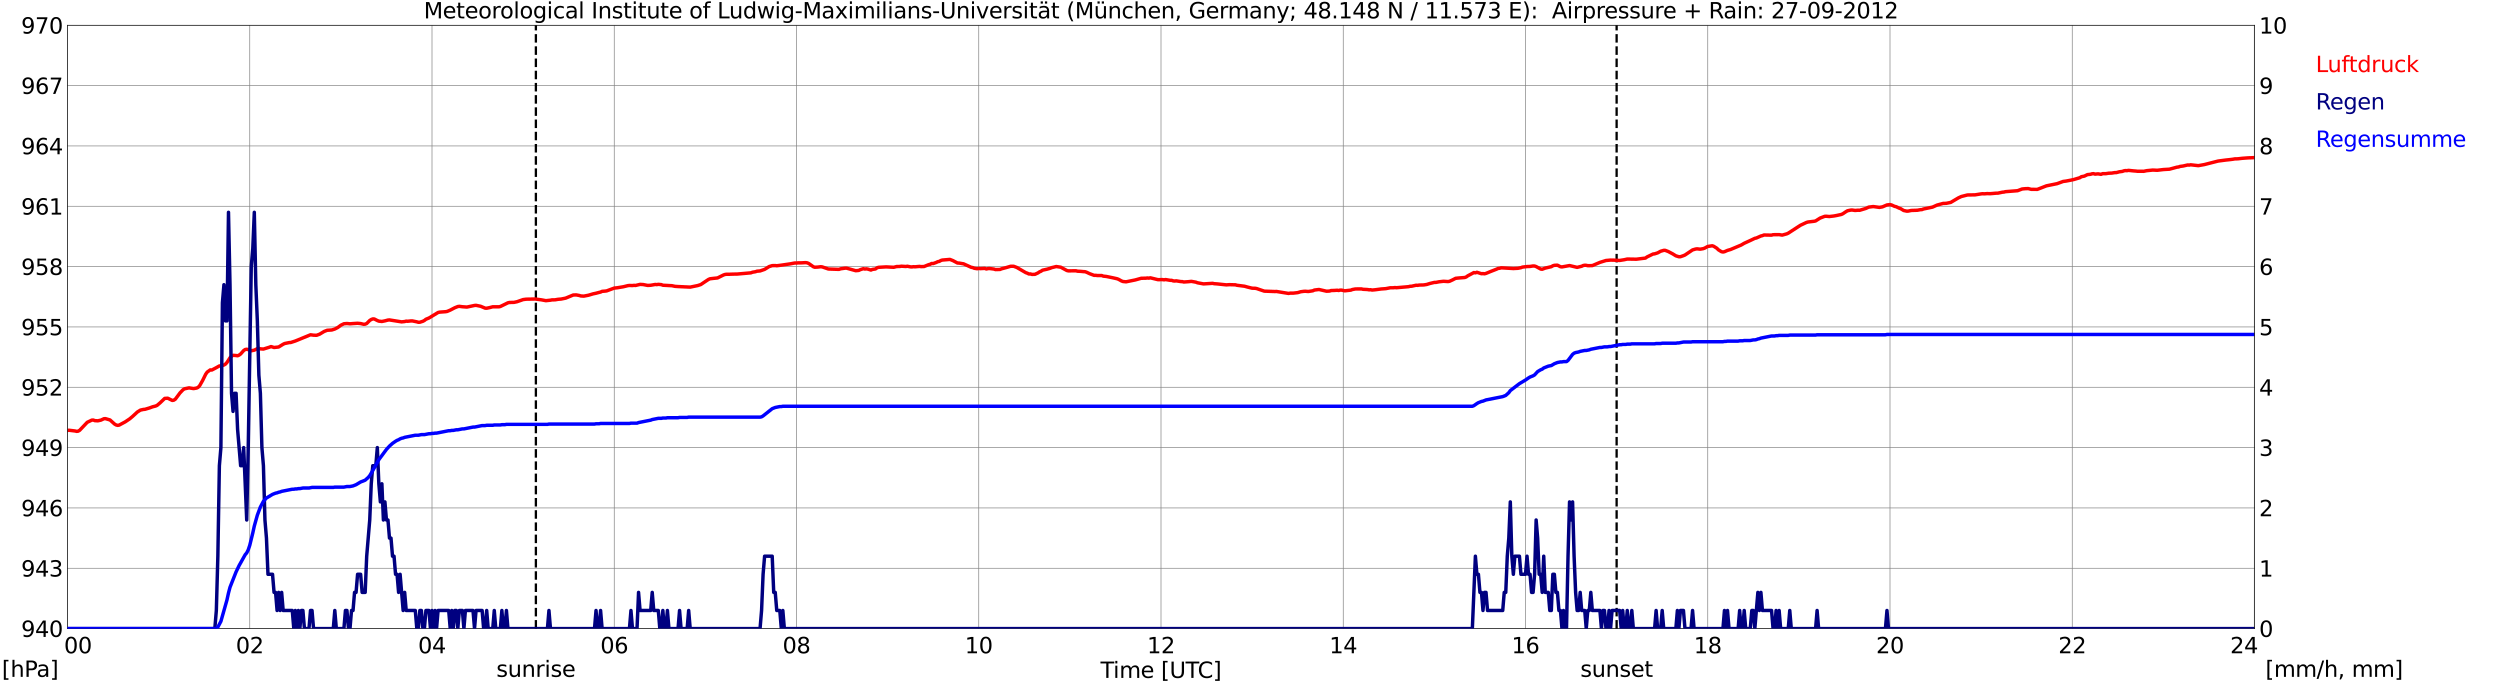 <?xml version="1.0" encoding="utf-8" standalone="no"?>
<!DOCTYPE svg PUBLIC "-//W3C//DTD SVG 1.1//EN"
  "http://www.w3.org/Graphics/SVG/1.1/DTD/svg11.dtd">
<svg xmlns:xlink="http://www.w3.org/1999/xlink" width="1085.4pt" height="296.64pt" viewBox="0 0 1085.4 296.64" xmlns="http://www.w3.org/2000/svg" version="1.1">
 <defs>
  <style type="text/css">*{stroke-linejoin: round; stroke-linecap: butt}</style>
 </defs>
 <g id="figure_1">
  <g id="patch_1">
   <path d="M 0 296.64 
L 1085.4 296.64 
L 1085.4 0 
L 0 0 
z
" style="fill: #ffffff"/>
  </g>
  <g id="axes_1">
   <g id="patch_2">
    <path d="M 29.306 272.909 
L 978.814 272.909 
L 978.814 10.976 
L 29.306 10.976 
z
" style="fill: #ffffff"/>
   </g>
   <g id="patch_3">
    <path d="M 978.814 272.909 
L 978.814 272.909 
L 978.814 10.976 
L 978.814 10.976 
z
" clip-path="url(#pc6cd4eb1ea)" style="fill: #d3d3d3; opacity: 0.25; stroke: #d3d3d3; stroke-linejoin: miter"/>
   </g>
   <g id="matplotlib.axis_1">
    <g id="xtick_1">
     <g id="line2d_1">
      <path d="M 29.306 272.909 
L 29.306 10.976 
" clip-path="url(#pc6cd4eb1ea)" style="fill: none; stroke: #808080; stroke-width: 0.3; stroke-linecap: square"/>
     </g>
     <g id="line2d_2"/>
     <g id="text_1">
      <!--    00 -->
      <g transform="translate(18.733 283.627) scale(0.095 -0.095)">
       <defs>
        <path id="DejaVuSans-20" transform="scale(0.016)"/>
        <path id="DejaVuSans-30" d="M 2034 4250 
Q 1547 4250 1301 3770 
Q 1056 3291 1056 2328 
Q 1056 1369 1301 889 
Q 1547 409 2034 409 
Q 2525 409 2770 889 
Q 3016 1369 3016 2328 
Q 3016 3291 2770 3770 
Q 2525 4250 2034 4250 
z
M 2034 4750 
Q 2819 4750 3233 4129 
Q 3647 3509 3647 2328 
Q 3647 1150 3233 529 
Q 2819 -91 2034 -91 
Q 1250 -91 836 529 
Q 422 1150 422 2328 
Q 422 3509 836 4129 
Q 1250 4750 2034 4750 
z
" transform="scale(0.016)"/>
       </defs>
       <use xlink:href="#DejaVuSans-20"/>
       <use xlink:href="#DejaVuSans-20" transform="translate(31.787 0)"/>
       <use xlink:href="#DejaVuSans-20" transform="translate(63.574 0)"/>
       <use xlink:href="#DejaVuSans-30" transform="translate(95.361 0)"/>
       <use xlink:href="#DejaVuSans-30" transform="translate(158.984 0)"/>
      </g>
     </g>
    </g>
    <g id="xtick_2">
     <g id="line2d_3">
      <path d="M 108.431 272.909 
L 108.431 10.976 
" clip-path="url(#pc6cd4eb1ea)" style="fill: none; stroke: #808080; stroke-width: 0.3; stroke-linecap: square"/>
     </g>
     <g id="line2d_4"/>
     <g id="text_2">
      <!-- 02 -->
      <g transform="translate(102.387 283.627) scale(0.095 -0.095)">
       <defs>
        <path id="DejaVuSans-32" d="M 1228 531 
L 3431 531 
L 3431 0 
L 469 0 
L 469 531 
Q 828 903 1448 1529 
Q 2069 2156 2228 2338 
Q 2531 2678 2651 2914 
Q 2772 3150 2772 3378 
Q 2772 3750 2511 3984 
Q 2250 4219 1831 4219 
Q 1534 4219 1204 4116 
Q 875 4013 500 3803 
L 500 4441 
Q 881 4594 1212 4672 
Q 1544 4750 1819 4750 
Q 2544 4750 2975 4387 
Q 3406 4025 3406 3419 
Q 3406 3131 3298 2873 
Q 3191 2616 2906 2266 
Q 2828 2175 2409 1742 
Q 1991 1309 1228 531 
z
" transform="scale(0.016)"/>
       </defs>
       <use xlink:href="#DejaVuSans-30"/>
       <use xlink:href="#DejaVuSans-32" transform="translate(63.623 0)"/>
      </g>
     </g>
    </g>
    <g id="xtick_3">
     <g id="line2d_5">
      <path d="M 187.557 272.909 
L 187.557 10.976 
" clip-path="url(#pc6cd4eb1ea)" style="fill: none; stroke: #808080; stroke-width: 0.3; stroke-linecap: square"/>
     </g>
     <g id="line2d_6"/>
     <g id="text_3">
      <!-- 04 -->
      <g transform="translate(181.513 283.627) scale(0.095 -0.095)">
       <defs>
        <path id="DejaVuSans-34" d="M 2419 4116 
L 825 1625 
L 2419 1625 
L 2419 4116 
z
M 2253 4666 
L 3047 4666 
L 3047 1625 
L 3713 1625 
L 3713 1100 
L 3047 1100 
L 3047 0 
L 2419 0 
L 2419 1100 
L 313 1100 
L 313 1709 
L 2253 4666 
z
" transform="scale(0.016)"/>
       </defs>
       <use xlink:href="#DejaVuSans-30"/>
       <use xlink:href="#DejaVuSans-34" transform="translate(63.623 0)"/>
      </g>
     </g>
    </g>
    <g id="xtick_4">
     <g id="line2d_7">
      <path d="M 266.683 272.909 
L 266.683 10.976 
" clip-path="url(#pc6cd4eb1ea)" style="fill: none; stroke: #808080; stroke-width: 0.3; stroke-linecap: square"/>
     </g>
     <g id="line2d_8"/>
     <g id="text_4">
      <!-- 06 -->
      <g transform="translate(260.638 283.627) scale(0.095 -0.095)">
       <defs>
        <path id="DejaVuSans-36" d="M 2113 2584 
Q 1688 2584 1439 2293 
Q 1191 2003 1191 1497 
Q 1191 994 1439 701 
Q 1688 409 2113 409 
Q 2538 409 2786 701 
Q 3034 994 3034 1497 
Q 3034 2003 2786 2293 
Q 2538 2584 2113 2584 
z
M 3366 4563 
L 3366 3988 
Q 3128 4100 2886 4159 
Q 2644 4219 2406 4219 
Q 1781 4219 1451 3797 
Q 1122 3375 1075 2522 
Q 1259 2794 1537 2939 
Q 1816 3084 2150 3084 
Q 2853 3084 3261 2657 
Q 3669 2231 3669 1497 
Q 3669 778 3244 343 
Q 2819 -91 2113 -91 
Q 1303 -91 875 529 
Q 447 1150 447 2328 
Q 447 3434 972 4092 
Q 1497 4750 2381 4750 
Q 2619 4750 2861 4703 
Q 3103 4656 3366 4563 
z
" transform="scale(0.016)"/>
       </defs>
       <use xlink:href="#DejaVuSans-30"/>
       <use xlink:href="#DejaVuSans-36" transform="translate(63.623 0)"/>
      </g>
     </g>
    </g>
    <g id="xtick_5">
     <g id="line2d_9">
      <path d="M 345.808 272.909 
L 345.808 10.976 
" clip-path="url(#pc6cd4eb1ea)" style="fill: none; stroke: #808080; stroke-width: 0.3; stroke-linecap: square"/>
     </g>
     <g id="line2d_10"/>
     <g id="text_5">
      <!-- 08 -->
      <g transform="translate(339.764 283.627) scale(0.095 -0.095)">
       <defs>
        <path id="DejaVuSans-38" d="M 2034 2216 
Q 1584 2216 1326 1975 
Q 1069 1734 1069 1313 
Q 1069 891 1326 650 
Q 1584 409 2034 409 
Q 2484 409 2743 651 
Q 3003 894 3003 1313 
Q 3003 1734 2745 1975 
Q 2488 2216 2034 2216 
z
M 1403 2484 
Q 997 2584 770 2862 
Q 544 3141 544 3541 
Q 544 4100 942 4425 
Q 1341 4750 2034 4750 
Q 2731 4750 3128 4425 
Q 3525 4100 3525 3541 
Q 3525 3141 3298 2862 
Q 3072 2584 2669 2484 
Q 3125 2378 3379 2068 
Q 3634 1759 3634 1313 
Q 3634 634 3220 271 
Q 2806 -91 2034 -91 
Q 1263 -91 848 271 
Q 434 634 434 1313 
Q 434 1759 690 2068 
Q 947 2378 1403 2484 
z
M 1172 3481 
Q 1172 3119 1398 2916 
Q 1625 2713 2034 2713 
Q 2441 2713 2670 2916 
Q 2900 3119 2900 3481 
Q 2900 3844 2670 4047 
Q 2441 4250 2034 4250 
Q 1625 4250 1398 4047 
Q 1172 3844 1172 3481 
z
" transform="scale(0.016)"/>
       </defs>
       <use xlink:href="#DejaVuSans-30"/>
       <use xlink:href="#DejaVuSans-38" transform="translate(63.623 0)"/>
      </g>
     </g>
    </g>
    <g id="xtick_6">
     <g id="line2d_11">
      <path d="M 424.934 272.909 
L 424.934 10.976 
" clip-path="url(#pc6cd4eb1ea)" style="fill: none; stroke: #808080; stroke-width: 0.3; stroke-linecap: square"/>
     </g>
     <g id="line2d_12"/>
     <g id="text_6">
      <!-- 10 -->
      <g transform="translate(418.89 283.627) scale(0.095 -0.095)">
       <defs>
        <path id="DejaVuSans-31" d="M 794 531 
L 1825 531 
L 1825 4091 
L 703 3866 
L 703 4441 
L 1819 4666 
L 2450 4666 
L 2450 531 
L 3481 531 
L 3481 0 
L 794 0 
L 794 531 
z
" transform="scale(0.016)"/>
       </defs>
       <use xlink:href="#DejaVuSans-31"/>
       <use xlink:href="#DejaVuSans-30" transform="translate(63.623 0)"/>
      </g>
     </g>
    </g>
    <g id="xtick_7">
     <g id="line2d_13">
      <path d="M 504.06 272.909 
L 504.06 10.976 
" clip-path="url(#pc6cd4eb1ea)" style="fill: none; stroke: #808080; stroke-width: 0.3; stroke-linecap: square"/>
     </g>
     <g id="line2d_14"/>
     <g id="text_7">
      <!-- 12 -->
      <g transform="translate(498.015 283.627) scale(0.095 -0.095)">
       <use xlink:href="#DejaVuSans-31"/>
       <use xlink:href="#DejaVuSans-32" transform="translate(63.623 0)"/>
      </g>
     </g>
    </g>
    <g id="xtick_8">
     <g id="line2d_15">
      <path d="M 583.185 272.909 
L 583.185 10.976 
" clip-path="url(#pc6cd4eb1ea)" style="fill: none; stroke: #808080; stroke-width: 0.3; stroke-linecap: square"/>
     </g>
     <g id="line2d_16"/>
     <g id="text_8">
      <!-- 14 -->
      <g transform="translate(577.141 283.627) scale(0.095 -0.095)">
       <use xlink:href="#DejaVuSans-31"/>
       <use xlink:href="#DejaVuSans-34" transform="translate(63.623 0)"/>
      </g>
     </g>
    </g>
    <g id="xtick_9">
     <g id="line2d_17">
      <path d="M 662.311 272.909 
L 662.311 10.976 
" clip-path="url(#pc6cd4eb1ea)" style="fill: none; stroke: #808080; stroke-width: 0.3; stroke-linecap: square"/>
     </g>
     <g id="line2d_18"/>
     <g id="text_9">
      <!-- 16 -->
      <g transform="translate(656.267 283.627) scale(0.095 -0.095)">
       <use xlink:href="#DejaVuSans-31"/>
       <use xlink:href="#DejaVuSans-36" transform="translate(63.623 0)"/>
      </g>
     </g>
    </g>
    <g id="xtick_10">
     <g id="line2d_19">
      <path d="M 741.437 272.909 
L 741.437 10.976 
" clip-path="url(#pc6cd4eb1ea)" style="fill: none; stroke: #808080; stroke-width: 0.3; stroke-linecap: square"/>
     </g>
     <g id="line2d_20"/>
     <g id="text_10">
      <!-- 18 -->
      <g transform="translate(735.392 283.627) scale(0.095 -0.095)">
       <use xlink:href="#DejaVuSans-31"/>
       <use xlink:href="#DejaVuSans-38" transform="translate(63.623 0)"/>
      </g>
     </g>
    </g>
    <g id="xtick_11">
     <g id="line2d_21">
      <path d="M 820.562 272.909 
L 820.562 10.976 
" clip-path="url(#pc6cd4eb1ea)" style="fill: none; stroke: #808080; stroke-width: 0.3; stroke-linecap: square"/>
     </g>
     <g id="line2d_22"/>
     <g id="text_11">
      <!-- 20 -->
      <g transform="translate(814.518 283.627) scale(0.095 -0.095)">
       <use xlink:href="#DejaVuSans-32"/>
       <use xlink:href="#DejaVuSans-30" transform="translate(63.623 0)"/>
      </g>
     </g>
    </g>
    <g id="xtick_12">
     <g id="line2d_23">
      <path d="M 899.688 272.909 
L 899.688 10.976 
" clip-path="url(#pc6cd4eb1ea)" style="fill: none; stroke: #808080; stroke-width: 0.3; stroke-linecap: square"/>
     </g>
     <g id="line2d_24"/>
     <g id="text_12">
      <!-- 22 -->
      <g transform="translate(893.644 283.627) scale(0.095 -0.095)">
       <use xlink:href="#DejaVuSans-32"/>
       <use xlink:href="#DejaVuSans-32" transform="translate(63.623 0)"/>
      </g>
     </g>
    </g>
    <g id="xtick_13">
     <g id="line2d_25">
      <path d="M 978.814 272.909 
L 978.814 10.976 
" clip-path="url(#pc6cd4eb1ea)" style="fill: none; stroke: #808080; stroke-width: 0.3; stroke-linecap: square"/>
     </g>
     <g id="line2d_26"/>
     <g id="text_13">
      <!-- 24    -->
      <g transform="translate(968.241 283.627) scale(0.095 -0.095)">
       <use xlink:href="#DejaVuSans-32"/>
       <use xlink:href="#DejaVuSans-34" transform="translate(63.623 0)"/>
       <use xlink:href="#DejaVuSans-20" transform="translate(127.246 0)"/>
       <use xlink:href="#DejaVuSans-20" transform="translate(159.033 0)"/>
       <use xlink:href="#DejaVuSans-20" transform="translate(190.82 0)"/>
      </g>
     </g>
    </g>
    <g id="text_14">
     <!-- Time [UTC] -->
     <g transform="translate(477.806 294.322) scale(0.095 -0.095)">
      <defs>
       <path id="DejaVuSans-54" d="M -19 4666 
L 3928 4666 
L 3928 4134 
L 2272 4134 
L 2272 0 
L 1638 0 
L 1638 4134 
L -19 4134 
L -19 4666 
z
" transform="scale(0.016)"/>
       <path id="DejaVuSans-69" d="M 603 3500 
L 1178 3500 
L 1178 0 
L 603 0 
L 603 3500 
z
M 603 4863 
L 1178 4863 
L 1178 4134 
L 603 4134 
L 603 4863 
z
" transform="scale(0.016)"/>
       <path id="DejaVuSans-6d" d="M 3328 2828 
Q 3544 3216 3844 3400 
Q 4144 3584 4550 3584 
Q 5097 3584 5394 3201 
Q 5691 2819 5691 2113 
L 5691 0 
L 5113 0 
L 5113 2094 
Q 5113 2597 4934 2840 
Q 4756 3084 4391 3084 
Q 3944 3084 3684 2787 
Q 3425 2491 3425 1978 
L 3425 0 
L 2847 0 
L 2847 2094 
Q 2847 2600 2669 2842 
Q 2491 3084 2119 3084 
Q 1678 3084 1418 2786 
Q 1159 2488 1159 1978 
L 1159 0 
L 581 0 
L 581 3500 
L 1159 3500 
L 1159 2956 
Q 1356 3278 1631 3431 
Q 1906 3584 2284 3584 
Q 2666 3584 2933 3390 
Q 3200 3197 3328 2828 
z
" transform="scale(0.016)"/>
       <path id="DejaVuSans-65" d="M 3597 1894 
L 3597 1613 
L 953 1613 
Q 991 1019 1311 708 
Q 1631 397 2203 397 
Q 2534 397 2845 478 
Q 3156 559 3463 722 
L 3463 178 
Q 3153 47 2828 -22 
Q 2503 -91 2169 -91 
Q 1331 -91 842 396 
Q 353 884 353 1716 
Q 353 2575 817 3079 
Q 1281 3584 2069 3584 
Q 2775 3584 3186 3129 
Q 3597 2675 3597 1894 
z
M 3022 2063 
Q 3016 2534 2758 2815 
Q 2500 3097 2075 3097 
Q 1594 3097 1305 2825 
Q 1016 2553 972 2059 
L 3022 2063 
z
" transform="scale(0.016)"/>
       <path id="DejaVuSans-5b" d="M 550 4863 
L 1875 4863 
L 1875 4416 
L 1125 4416 
L 1125 -397 
L 1875 -397 
L 1875 -844 
L 550 -844 
L 550 4863 
z
" transform="scale(0.016)"/>
       <path id="DejaVuSans-55" d="M 556 4666 
L 1191 4666 
L 1191 1831 
Q 1191 1081 1462 751 
Q 1734 422 2344 422 
Q 2950 422 3222 751 
Q 3494 1081 3494 1831 
L 3494 4666 
L 4128 4666 
L 4128 1753 
Q 4128 841 3676 375 
Q 3225 -91 2344 -91 
Q 1459 -91 1007 375 
Q 556 841 556 1753 
L 556 4666 
z
" transform="scale(0.016)"/>
       <path id="DejaVuSans-43" d="M 4122 4306 
L 4122 3641 
Q 3803 3938 3442 4084 
Q 3081 4231 2675 4231 
Q 1875 4231 1450 3742 
Q 1025 3253 1025 2328 
Q 1025 1406 1450 917 
Q 1875 428 2675 428 
Q 3081 428 3442 575 
Q 3803 722 4122 1019 
L 4122 359 
Q 3791 134 3420 21 
Q 3050 -91 2638 -91 
Q 1578 -91 968 557 
Q 359 1206 359 2328 
Q 359 3453 968 4101 
Q 1578 4750 2638 4750 
Q 3056 4750 3426 4639 
Q 3797 4528 4122 4306 
z
" transform="scale(0.016)"/>
       <path id="DejaVuSans-5d" d="M 1947 4863 
L 1947 -844 
L 622 -844 
L 622 -397 
L 1369 -397 
L 1369 4416 
L 622 4416 
L 622 4863 
L 1947 4863 
z
" transform="scale(0.016)"/>
      </defs>
      <use xlink:href="#DejaVuSans-54"/>
      <use xlink:href="#DejaVuSans-69" transform="translate(57.959 0)"/>
      <use xlink:href="#DejaVuSans-6d" transform="translate(85.742 0)"/>
      <use xlink:href="#DejaVuSans-65" transform="translate(183.154 0)"/>
      <use xlink:href="#DejaVuSans-20" transform="translate(244.678 0)"/>
      <use xlink:href="#DejaVuSans-5b" transform="translate(276.465 0)"/>
      <use xlink:href="#DejaVuSans-55" transform="translate(315.479 0)"/>
      <use xlink:href="#DejaVuSans-54" transform="translate(388.672 0)"/>
      <use xlink:href="#DejaVuSans-43" transform="translate(443.881 0)"/>
      <use xlink:href="#DejaVuSans-5d" transform="translate(513.705 0)"/>
     </g>
    </g>
   </g>
   <g id="matplotlib.axis_2">
    <g id="ytick_1">
     <g id="line2d_27">
      <path d="M 29.306 272.909 
L 978.814 272.909 
" clip-path="url(#pc6cd4eb1ea)" style="fill: none; stroke: #808080; stroke-width: 0.3; stroke-linecap: square"/>
     </g>
     <g id="line2d_28"/>
     <g id="text_15">
      <!-- 940 -->
      <g transform="translate(9.173 276.518) scale(0.095 -0.095)">
       <defs>
        <path id="DejaVuSans-39" d="M 703 97 
L 703 672 
Q 941 559 1184 500 
Q 1428 441 1663 441 
Q 2288 441 2617 861 
Q 2947 1281 2994 2138 
Q 2813 1869 2534 1725 
Q 2256 1581 1919 1581 
Q 1219 1581 811 2004 
Q 403 2428 403 3163 
Q 403 3881 828 4315 
Q 1253 4750 1959 4750 
Q 2769 4750 3195 4129 
Q 3622 3509 3622 2328 
Q 3622 1225 3098 567 
Q 2575 -91 1691 -91 
Q 1453 -91 1209 -44 
Q 966 3 703 97 
z
M 1959 2075 
Q 2384 2075 2632 2365 
Q 2881 2656 2881 3163 
Q 2881 3666 2632 3958 
Q 2384 4250 1959 4250 
Q 1534 4250 1286 3958 
Q 1038 3666 1038 3163 
Q 1038 2656 1286 2365 
Q 1534 2075 1959 2075 
z
" transform="scale(0.016)"/>
       </defs>
       <use xlink:href="#DejaVuSans-39"/>
       <use xlink:href="#DejaVuSans-34" transform="translate(63.623 0)"/>
       <use xlink:href="#DejaVuSans-30" transform="translate(127.246 0)"/>
      </g>
     </g>
    </g>
    <g id="ytick_2">
     <g id="line2d_29">
      <path d="M 29.306 246.715 
L 978.814 246.715 
" clip-path="url(#pc6cd4eb1ea)" style="fill: none; stroke: #808080; stroke-width: 0.3; stroke-linecap: square"/>
     </g>
     <g id="line2d_30"/>
     <g id="text_16">
      <!-- 943 -->
      <g transform="translate(9.173 250.325) scale(0.095 -0.095)">
       <defs>
        <path id="DejaVuSans-33" d="M 2597 2516 
Q 3050 2419 3304 2112 
Q 3559 1806 3559 1356 
Q 3559 666 3084 287 
Q 2609 -91 1734 -91 
Q 1441 -91 1130 -33 
Q 819 25 488 141 
L 488 750 
Q 750 597 1062 519 
Q 1375 441 1716 441 
Q 2309 441 2620 675 
Q 2931 909 2931 1356 
Q 2931 1769 2642 2001 
Q 2353 2234 1838 2234 
L 1294 2234 
L 1294 2753 
L 1863 2753 
Q 2328 2753 2575 2939 
Q 2822 3125 2822 3475 
Q 2822 3834 2567 4026 
Q 2313 4219 1838 4219 
Q 1578 4219 1281 4162 
Q 984 4106 628 3988 
L 628 4550 
Q 988 4650 1302 4700 
Q 1616 4750 1894 4750 
Q 2613 4750 3031 4423 
Q 3450 4097 3450 3541 
Q 3450 3153 3228 2886 
Q 3006 2619 2597 2516 
z
" transform="scale(0.016)"/>
       </defs>
       <use xlink:href="#DejaVuSans-39"/>
       <use xlink:href="#DejaVuSans-34" transform="translate(63.623 0)"/>
       <use xlink:href="#DejaVuSans-33" transform="translate(127.246 0)"/>
      </g>
     </g>
    </g>
    <g id="ytick_3">
     <g id="line2d_31">
      <path d="M 29.306 220.522 
L 978.814 220.522 
" clip-path="url(#pc6cd4eb1ea)" style="fill: none; stroke: #808080; stroke-width: 0.3; stroke-linecap: square"/>
     </g>
     <g id="line2d_32"/>
     <g id="text_17">
      <!-- 946 -->
      <g transform="translate(9.173 224.131) scale(0.095 -0.095)">
       <use xlink:href="#DejaVuSans-39"/>
       <use xlink:href="#DejaVuSans-34" transform="translate(63.623 0)"/>
       <use xlink:href="#DejaVuSans-36" transform="translate(127.246 0)"/>
      </g>
     </g>
    </g>
    <g id="ytick_4">
     <g id="line2d_33">
      <path d="M 29.306 194.329 
L 978.814 194.329 
" clip-path="url(#pc6cd4eb1ea)" style="fill: none; stroke: #808080; stroke-width: 0.3; stroke-linecap: square"/>
     </g>
     <g id="line2d_34"/>
     <g id="text_18">
      <!-- 949 -->
      <g transform="translate(9.173 197.938) scale(0.095 -0.095)">
       <use xlink:href="#DejaVuSans-39"/>
       <use xlink:href="#DejaVuSans-34" transform="translate(63.623 0)"/>
       <use xlink:href="#DejaVuSans-39" transform="translate(127.246 0)"/>
      </g>
     </g>
    </g>
    <g id="ytick_5">
     <g id="line2d_35">
      <path d="M 29.306 168.136 
L 978.814 168.136 
" clip-path="url(#pc6cd4eb1ea)" style="fill: none; stroke: #808080; stroke-width: 0.3; stroke-linecap: square"/>
     </g>
     <g id="line2d_36"/>
     <g id="text_19">
      <!-- 952 -->
      <g transform="translate(9.173 171.745) scale(0.095 -0.095)">
       <defs>
        <path id="DejaVuSans-35" d="M 691 4666 
L 3169 4666 
L 3169 4134 
L 1269 4134 
L 1269 2991 
Q 1406 3038 1543 3061 
Q 1681 3084 1819 3084 
Q 2600 3084 3056 2656 
Q 3513 2228 3513 1497 
Q 3513 744 3044 326 
Q 2575 -91 1722 -91 
Q 1428 -91 1123 -41 
Q 819 9 494 109 
L 494 744 
Q 775 591 1075 516 
Q 1375 441 1709 441 
Q 2250 441 2565 725 
Q 2881 1009 2881 1497 
Q 2881 1984 2565 2268 
Q 2250 2553 1709 2553 
Q 1456 2553 1204 2497 
Q 953 2441 691 2322 
L 691 4666 
z
" transform="scale(0.016)"/>
       </defs>
       <use xlink:href="#DejaVuSans-39"/>
       <use xlink:href="#DejaVuSans-35" transform="translate(63.623 0)"/>
       <use xlink:href="#DejaVuSans-32" transform="translate(127.246 0)"/>
      </g>
     </g>
    </g>
    <g id="ytick_6">
     <g id="line2d_37">
      <path d="M 29.306 141.942 
L 978.814 141.942 
" clip-path="url(#pc6cd4eb1ea)" style="fill: none; stroke: #808080; stroke-width: 0.3; stroke-linecap: square"/>
     </g>
     <g id="line2d_38"/>
     <g id="text_20">
      <!-- 955 -->
      <g transform="translate(9.173 145.551) scale(0.095 -0.095)">
       <use xlink:href="#DejaVuSans-39"/>
       <use xlink:href="#DejaVuSans-35" transform="translate(63.623 0)"/>
       <use xlink:href="#DejaVuSans-35" transform="translate(127.246 0)"/>
      </g>
     </g>
    </g>
    <g id="ytick_7">
     <g id="line2d_39">
      <path d="M 29.306 115.749 
L 978.814 115.749 
" clip-path="url(#pc6cd4eb1ea)" style="fill: none; stroke: #808080; stroke-width: 0.3; stroke-linecap: square"/>
     </g>
     <g id="line2d_40"/>
     <g id="text_21">
      <!-- 958 -->
      <g transform="translate(9.173 119.358) scale(0.095 -0.095)">
       <use xlink:href="#DejaVuSans-39"/>
       <use xlink:href="#DejaVuSans-35" transform="translate(63.623 0)"/>
       <use xlink:href="#DejaVuSans-38" transform="translate(127.246 0)"/>
      </g>
     </g>
    </g>
    <g id="ytick_8">
     <g id="line2d_41">
      <path d="M 29.306 89.556 
L 978.814 89.556 
" clip-path="url(#pc6cd4eb1ea)" style="fill: none; stroke: #808080; stroke-width: 0.3; stroke-linecap: square"/>
     </g>
     <g id="line2d_42"/>
     <g id="text_22">
      <!-- 961 -->
      <g transform="translate(9.173 93.165) scale(0.095 -0.095)">
       <use xlink:href="#DejaVuSans-39"/>
       <use xlink:href="#DejaVuSans-36" transform="translate(63.623 0)"/>
       <use xlink:href="#DejaVuSans-31" transform="translate(127.246 0)"/>
      </g>
     </g>
    </g>
    <g id="ytick_9">
     <g id="line2d_43">
      <path d="M 29.306 63.362 
L 978.814 63.362 
" clip-path="url(#pc6cd4eb1ea)" style="fill: none; stroke: #808080; stroke-width: 0.3; stroke-linecap: square"/>
     </g>
     <g id="line2d_44"/>
     <g id="text_23">
      <!-- 964 -->
      <g transform="translate(9.173 66.972) scale(0.095 -0.095)">
       <use xlink:href="#DejaVuSans-39"/>
       <use xlink:href="#DejaVuSans-36" transform="translate(63.623 0)"/>
       <use xlink:href="#DejaVuSans-34" transform="translate(127.246 0)"/>
      </g>
     </g>
    </g>
    <g id="ytick_10">
     <g id="line2d_45">
      <path d="M 29.306 37.169 
L 978.814 37.169 
" clip-path="url(#pc6cd4eb1ea)" style="fill: none; stroke: #808080; stroke-width: 0.3; stroke-linecap: square"/>
     </g>
     <g id="line2d_46"/>
     <g id="text_24">
      <!-- 967 -->
      <g transform="translate(9.173 40.778) scale(0.095 -0.095)">
       <defs>
        <path id="DejaVuSans-37" d="M 525 4666 
L 3525 4666 
L 3525 4397 
L 1831 0 
L 1172 0 
L 2766 4134 
L 525 4134 
L 525 4666 
z
" transform="scale(0.016)"/>
       </defs>
       <use xlink:href="#DejaVuSans-39"/>
       <use xlink:href="#DejaVuSans-36" transform="translate(63.623 0)"/>
       <use xlink:href="#DejaVuSans-37" transform="translate(127.246 0)"/>
      </g>
     </g>
    </g>
    <g id="ytick_11">
     <g id="line2d_47">
      <path d="M 29.306 10.976 
L 978.814 10.976 
" clip-path="url(#pc6cd4eb1ea)" style="fill: none; stroke: #808080; stroke-width: 0.3; stroke-linecap: square"/>
     </g>
     <g id="line2d_48"/>
     <g id="text_25">
      <!-- 970 -->
      <g transform="translate(9.173 14.585) scale(0.095 -0.095)">
       <use xlink:href="#DejaVuSans-39"/>
       <use xlink:href="#DejaVuSans-37" transform="translate(63.623 0)"/>
       <use xlink:href="#DejaVuSans-30" transform="translate(127.246 0)"/>
      </g>
     </g>
    </g>
   </g>
   <g id="line2d_49">
    <path d="M 232.659 272.909 
L 232.659 10.976 
" clip-path="url(#pc6cd4eb1ea)" style="fill: none; stroke-dasharray: 3.7,1.6; stroke-dashoffset: 0; stroke: #000000"/>
   </g>
   <g id="line2d_50">
    <path d="M 701.874 272.909 
L 701.874 10.976 
" clip-path="url(#pc6cd4eb1ea)" style="fill: none; stroke-dasharray: 3.7,1.6; stroke-dashoffset: 0; stroke: #000000"/>
   </g>
   <g id="line2d_51">
    <path d="M 29.306 186.878 
L 29.965 186.798 
L 32.603 187.117 
L 33.262 187.274 
L 33.921 187.204 
L 34.581 186.82 
L 37.878 183.345 
L 39.856 182.402 
L 40.515 182.367 
L 41.175 182.629 
L 42.493 182.699 
L 43.812 182.402 
L 45.131 181.791 
L 45.79 181.756 
L 47.768 182.332 
L 49.747 184.113 
L 50.406 184.498 
L 51.065 184.672 
L 51.725 184.567 
L 54.362 183.153 
L 56.34 181.826 
L 57.659 180.708 
L 59.637 178.875 
L 60.956 178.054 
L 62.275 177.757 
L 62.934 177.705 
L 64.912 177.111 
L 66.231 176.622 
L 67.55 176.29 
L 68.209 175.994 
L 69.528 174.876 
L 71.506 172.973 
L 72.825 172.885 
L 74.803 173.863 
L 75.462 173.741 
L 76.122 173.304 
L 77.441 171.541 
L 78.1 170.633 
L 79.419 169.253 
L 80.078 168.817 
L 82.056 168.397 
L 84.034 168.712 
L 85.353 168.485 
L 86.013 168.17 
L 86.672 167.472 
L 87.991 165.15 
L 89.309 162.46 
L 89.969 161.535 
L 91.288 160.592 
L 91.947 160.662 
L 93.925 159.614 
L 95.244 158.863 
L 95.903 158.898 
L 97.222 158.479 
L 97.881 158.095 
L 98.541 157.361 
L 99.86 155.318 
L 100.519 154.672 
L 101.178 154.253 
L 102.497 154.358 
L 103.156 154.463 
L 103.816 154.166 
L 104.475 153.677 
L 105.794 152.193 
L 106.453 151.739 
L 107.113 151.634 
L 107.772 151.773 
L 108.431 152.105 
L 109.091 152.297 
L 110.41 152.018 
L 111.728 151.372 
L 112.388 151.267 
L 113.047 151.459 
L 114.366 151.546 
L 117.003 150.726 
L 117.663 150.464 
L 118.982 150.865 
L 120.96 150.656 
L 122.938 149.451 
L 123.597 149.137 
L 125.575 148.735 
L 126.235 148.7 
L 128.213 148.054 
L 134.807 145.347 
L 136.125 145.522 
L 137.444 145.574 
L 138.763 145.085 
L 140.741 143.898 
L 142.06 143.392 
L 144.038 143.269 
L 145.357 142.85 
L 146.676 142.169 
L 147.994 141.191 
L 149.313 140.563 
L 150.632 140.458 
L 151.951 140.58 
L 153.269 140.475 
L 155.247 140.353 
L 156.566 140.475 
L 157.885 140.79 
L 158.544 140.737 
L 159.204 140.458 
L 160.523 139.131 
L 161.182 138.712 
L 161.841 138.467 
L 162.501 138.485 
L 163.819 139.166 
L 164.479 139.428 
L 165.798 139.567 
L 167.116 139.305 
L 168.435 138.956 
L 169.094 138.904 
L 174.37 139.742 
L 175.688 139.602 
L 176.348 139.428 
L 177.007 139.48 
L 178.326 139.34 
L 178.985 139.323 
L 180.963 139.725 
L 181.623 139.917 
L 182.282 139.899 
L 183.601 139.48 
L 184.26 139.131 
L 184.92 138.607 
L 186.238 138.066 
L 190.195 135.673 
L 190.854 135.516 
L 193.492 135.324 
L 194.151 135.202 
L 195.47 134.643 
L 197.448 133.613 
L 198.767 133.089 
L 199.426 133.002 
L 200.745 133.176 
L 202.723 133.316 
L 206.02 132.617 
L 206.679 132.565 
L 208.657 132.967 
L 210.635 133.787 
L 211.295 133.822 
L 212.614 133.543 
L 213.932 133.194 
L 215.91 133.211 
L 216.57 133.211 
L 217.229 133.071 
L 220.526 131.465 
L 221.186 131.325 
L 223.164 131.273 
L 224.482 130.993 
L 227.12 130.068 
L 228.439 129.893 
L 232.395 129.823 
L 235.033 130.173 
L 237.011 130.539 
L 238.989 130.33 
L 239.648 130.19 
L 240.967 130.173 
L 242.286 129.946 
L 243.604 129.841 
L 245.583 129.439 
L 248.88 128.077 
L 250.198 128.042 
L 251.517 128.287 
L 252.176 128.496 
L 253.495 128.566 
L 255.473 128.182 
L 257.451 127.588 
L 258.77 127.309 
L 260.089 126.96 
L 260.748 126.803 
L 261.408 126.488 
L 262.726 126.383 
L 263.386 126.296 
L 266.683 125.074 
L 268.002 124.934 
L 270.639 124.497 
L 272.617 124.009 
L 273.277 123.939 
L 274.595 123.974 
L 275.255 123.886 
L 275.914 123.939 
L 277.892 123.467 
L 279.211 123.537 
L 281.189 123.921 
L 282.508 123.851 
L 284.486 123.502 
L 285.145 123.572 
L 285.805 123.45 
L 287.124 123.572 
L 287.783 123.834 
L 291.739 124.043 
L 293.058 124.323 
L 294.377 124.41 
L 299.652 124.655 
L 302.949 123.974 
L 304.267 123.537 
L 306.246 122.21 
L 307.564 121.337 
L 308.224 121.04 
L 309.543 120.883 
L 311.521 120.673 
L 314.158 119.364 
L 314.818 119.154 
L 315.477 119.067 
L 316.796 119.067 
L 318.114 119.014 
L 320.093 118.979 
L 326.027 118.456 
L 326.686 118.194 
L 328.005 117.967 
L 328.665 117.74 
L 329.983 117.635 
L 331.961 116.954 
L 333.94 115.731 
L 335.258 115.33 
L 336.577 115.295 
L 337.236 115.382 
L 339.215 115.12 
L 340.533 114.928 
L 343.171 114.544 
L 344.49 114.282 
L 345.149 114.177 
L 345.808 114.212 
L 346.468 114.125 
L 347.787 114.125 
L 349.765 114.02 
L 350.424 114.107 
L 351.083 114.369 
L 352.402 115.295 
L 353.062 115.784 
L 353.721 116.028 
L 355.04 115.958 
L 356.359 115.801 
L 357.018 115.889 
L 359.655 116.797 
L 364.271 116.954 
L 364.93 116.709 
L 366.909 116.43 
L 367.568 116.43 
L 371.524 117.53 
L 372.843 117.408 
L 373.502 117.076 
L 374.821 116.657 
L 375.481 116.814 
L 376.14 116.727 
L 376.799 116.832 
L 378.118 117.251 
L 378.777 116.971 
L 380.096 116.779 
L 380.756 116.273 
L 381.415 116.063 
L 384.712 115.871 
L 388.009 116.046 
L 389.328 115.714 
L 390.646 115.697 
L 391.306 115.574 
L 393.284 115.697 
L 393.943 115.592 
L 395.262 115.854 
L 395.921 115.889 
L 396.581 115.784 
L 397.24 115.836 
L 399.218 115.662 
L 399.878 115.749 
L 401.196 115.714 
L 403.175 114.911 
L 403.834 114.736 
L 404.493 114.387 
L 405.153 114.422 
L 406.471 113.95 
L 407.131 113.619 
L 407.79 113.496 
L 408.45 113.112 
L 409.109 112.903 
L 412.406 112.623 
L 413.725 113.147 
L 415.703 114.195 
L 416.362 114.212 
L 417.681 114.439 
L 418.34 114.544 
L 421.637 116.046 
L 422.297 116.168 
L 422.956 116.465 
L 424.275 116.674 
L 424.934 116.535 
L 425.593 116.622 
L 427.572 116.517 
L 428.231 116.797 
L 428.89 116.622 
L 429.55 116.57 
L 431.528 116.814 
L 432.187 117.041 
L 433.506 117.006 
L 434.165 116.989 
L 434.825 116.709 
L 436.803 116.185 
L 438.781 115.609 
L 440.1 115.609 
L 441.419 116.098 
L 445.375 118.386 
L 446.034 118.613 
L 446.694 118.962 
L 447.353 118.927 
L 448.012 119.137 
L 449.331 119.102 
L 450.65 118.49 
L 451.309 118.036 
L 451.969 117.757 
L 452.628 117.303 
L 454.606 116.867 
L 455.925 116.482 
L 456.584 116.203 
L 457.903 115.889 
L 458.563 115.714 
L 460.541 116.011 
L 463.178 117.443 
L 463.838 117.6 
L 467.134 117.565 
L 467.794 117.74 
L 469.113 117.809 
L 470.431 117.932 
L 471.091 117.967 
L 471.75 118.194 
L 473.069 118.822 
L 475.047 119.556 
L 475.706 119.521 
L 476.366 119.626 
L 478.344 119.626 
L 479.003 119.887 
L 480.322 120.027 
L 482.96 120.568 
L 484.938 121.005 
L 485.597 121.25 
L 486.916 121.983 
L 487.575 122.227 
L 488.894 122.35 
L 492.85 121.546 
L 495.488 120.813 
L 497.466 120.778 
L 498.125 120.691 
L 498.785 120.761 
L 499.444 120.621 
L 502.741 121.424 
L 504.719 121.389 
L 505.379 121.494 
L 506.038 121.372 
L 508.016 121.704 
L 508.675 121.704 
L 509.335 121.948 
L 509.994 122.018 
L 510.654 121.931 
L 512.632 122.245 
L 513.291 122.262 
L 513.95 122.437 
L 515.929 122.297 
L 517.247 122.158 
L 519.226 122.507 
L 519.885 122.769 
L 522.522 123.258 
L 526.479 123.013 
L 527.138 123.17 
L 528.457 123.258 
L 532.413 123.677 
L 533.732 123.589 
L 536.369 123.659 
L 537.029 123.851 
L 540.326 124.27 
L 541.644 124.637 
L 543.623 125.126 
L 544.941 125.161 
L 545.601 125.283 
L 546.919 125.737 
L 548.898 126.401 
L 553.513 126.575 
L 554.173 126.541 
L 559.448 127.396 
L 560.107 127.274 
L 561.426 127.274 
L 563.404 127.047 
L 564.723 126.663 
L 566.042 126.488 
L 566.701 126.453 
L 568.02 126.558 
L 569.998 126.244 
L 570.657 125.929 
L 572.635 125.685 
L 575.932 126.436 
L 577.251 126.366 
L 577.91 126.139 
L 579.229 126.104 
L 580.548 126.017 
L 581.207 126.121 
L 581.867 125.947 
L 582.526 125.964 
L 583.845 126.261 
L 586.482 125.964 
L 587.142 125.702 
L 588.46 125.458 
L 591.098 125.44 
L 591.757 125.598 
L 593.736 125.702 
L 594.395 125.825 
L 595.054 125.79 
L 595.714 125.929 
L 597.032 125.807 
L 599.67 125.458 
L 601.648 125.318 
L 603.626 124.934 
L 604.945 124.934 
L 605.604 124.847 
L 606.264 124.917 
L 611.539 124.463 
L 612.198 124.288 
L 612.858 124.27 
L 614.836 123.834 
L 615.495 123.886 
L 616.154 123.764 
L 618.133 123.712 
L 619.451 123.502 
L 620.77 123.083 
L 622.748 122.612 
L 623.408 122.612 
L 624.726 122.35 
L 626.705 122.123 
L 628.683 122.245 
L 629.342 122.123 
L 630.661 121.511 
L 631.98 120.83 
L 633.298 120.691 
L 635.936 120.481 
L 636.595 120.237 
L 637.255 119.748 
L 639.233 118.7 
L 639.892 118.333 
L 640.552 118.473 
L 641.211 118.211 
L 643.189 118.84 
L 643.848 118.787 
L 644.508 118.875 
L 645.167 118.7 
L 647.145 117.879 
L 649.783 116.849 
L 650.442 116.535 
L 651.102 116.465 
L 651.761 116.273 
L 657.036 116.587 
L 659.014 116.482 
L 660.333 116.22 
L 660.992 115.958 
L 662.97 115.731 
L 664.289 115.679 
L 665.608 115.47 
L 666.267 115.504 
L 666.927 115.731 
L 668.905 116.814 
L 669.564 116.901 
L 670.883 116.395 
L 673.521 115.784 
L 674.18 115.4 
L 674.839 115.19 
L 676.158 115.12 
L 677.477 115.801 
L 678.136 115.889 
L 681.433 115.295 
L 684.73 116.081 
L 686.708 115.592 
L 687.368 115.277 
L 688.027 115.155 
L 688.686 115.19 
L 689.346 115.347 
L 691.324 115.312 
L 694.621 113.915 
L 697.258 113.095 
L 699.236 112.92 
L 700.555 112.938 
L 701.874 113.025 
L 703.193 113.077 
L 705.171 112.763 
L 706.49 112.466 
L 710.446 112.536 
L 714.402 112.047 
L 715.062 111.558 
L 717.699 110.283 
L 718.358 110.213 
L 719.677 109.794 
L 720.996 109.078 
L 722.315 108.694 
L 722.974 108.694 
L 724.293 109.201 
L 726.271 110.248 
L 727.59 111.069 
L 728.909 111.471 
L 729.568 111.453 
L 730.887 110.999 
L 731.546 110.72 
L 734.843 108.502 
L 736.162 108.118 
L 736.821 108.031 
L 738.14 108.188 
L 739.459 107.961 
L 740.118 107.716 
L 741.437 107 
L 743.415 106.704 
L 744.074 106.948 
L 745.393 107.786 
L 746.052 108.45 
L 747.371 109.27 
L 748.031 109.41 
L 748.69 109.288 
L 750.009 108.712 
L 751.327 108.327 
L 755.943 106.389 
L 757.262 105.621 
L 759.899 104.416 
L 761.878 103.473 
L 762.537 103.333 
L 764.515 102.46 
L 765.174 102.303 
L 765.834 102.024 
L 769.131 102.093 
L 769.79 101.901 
L 772.428 101.866 
L 773.746 102.076 
L 775.725 101.535 
L 776.384 101.238 
L 781.659 97.815 
L 784.296 96.575 
L 784.956 96.383 
L 787.593 96.069 
L 788.253 95.929 
L 790.231 94.672 
L 792.209 93.921 
L 792.868 93.886 
L 794.187 94.008 
L 796.165 93.781 
L 797.484 93.537 
L 799.462 93.1 
L 800.122 92.786 
L 801.44 91.896 
L 802.1 91.511 
L 803.419 91.232 
L 804.078 91.18 
L 805.397 91.372 
L 806.715 91.267 
L 807.375 91.302 
L 810.012 90.516 
L 811.331 89.922 
L 813.309 89.678 
L 815.947 90.045 
L 817.265 89.818 
L 819.244 88.979 
L 820.562 88.822 
L 821.222 88.979 
L 822.541 89.591 
L 823.2 89.73 
L 824.519 90.359 
L 825.178 90.586 
L 826.497 91.389 
L 827.816 91.669 
L 828.475 91.651 
L 829.794 91.372 
L 832.431 91.284 
L 833.75 91.04 
L 834.409 91.005 
L 835.069 90.743 
L 839.025 89.922 
L 841.003 89.032 
L 843.641 88.316 
L 844.959 88.281 
L 846.938 87.879 
L 848.256 87.093 
L 850.235 85.923 
L 851.553 85.312 
L 854.191 84.649 
L 857.488 84.596 
L 860.125 84.177 
L 860.785 84.107 
L 861.444 84.16 
L 862.763 84.055 
L 864.082 84.09 
L 866.719 83.863 
L 867.378 83.863 
L 869.357 83.444 
L 870.016 83.391 
L 870.675 83.217 
L 875.95 82.798 
L 877.929 82.047 
L 879.247 81.925 
L 880.566 81.872 
L 881.885 82.204 
L 884.522 82.221 
L 885.841 81.715 
L 888.479 80.685 
L 893.094 79.742 
L 895.732 78.781 
L 897.051 78.607 
L 899.029 78.223 
L 900.347 77.943 
L 902.985 77.157 
L 903.644 76.721 
L 904.963 76.459 
L 906.282 75.813 
L 907.601 75.673 
L 908.26 75.464 
L 908.919 75.394 
L 909.579 75.603 
L 910.898 75.481 
L 912.216 75.691 
L 912.876 75.394 
L 914.194 75.411 
L 915.513 75.202 
L 916.832 75.149 
L 918.151 74.94 
L 918.81 74.94 
L 920.129 74.591 
L 921.448 74.416 
L 922.107 74.171 
L 922.766 74.049 
L 923.426 74.102 
L 924.085 73.962 
L 926.063 74.171 
L 927.382 74.276 
L 928.041 74.363 
L 930.02 74.346 
L 930.679 74.381 
L 931.998 74.102 
L 934.635 73.84 
L 936.613 73.927 
L 939.251 73.613 
L 941.888 73.455 
L 945.185 72.565 
L 945.845 72.495 
L 946.504 72.251 
L 947.823 72.076 
L 949.801 71.622 
L 950.46 71.674 
L 951.12 71.552 
L 954.417 71.919 
L 957.054 71.447 
L 962.989 69.928 
L 966.285 69.492 
L 968.264 69.282 
L 969.582 69.107 
L 970.242 68.985 
L 971.561 68.95 
L 973.539 68.723 
L 976.176 68.531 
L 977.495 68.492 
L 978.154 68.455 
L 978.154 68.455 
" clip-path="url(#pc6cd4eb1ea)" style="fill: none; stroke: #ff0000; stroke-width: 1.5; stroke-linecap: square"/>
   </g>
   <g id="patch_4">
    <path d="M 29.306 272.909 
L 29.306 10.976 
" style="fill: none; stroke: #000000; stroke-width: 0.3; stroke-linejoin: miter; stroke-linecap: square"/>
   </g>
   <g id="patch_5">
    <path d="M 29.306 272.909 
L 978.814 272.909 
" style="fill: none; stroke: #000000; stroke-width: 0.3; stroke-linejoin: miter; stroke-linecap: square"/>
   </g>
   <g id="patch_6">
    <path d="M 29.306 10.976 
L 978.814 10.976 
" style="fill: none; stroke: #000000; stroke-width: 0.3; stroke-linejoin: miter; stroke-linecap: square"/>
   </g>
   <g id="text_26">
    <!-- sunrise -->
    <g transform="translate(215.494 293.863) scale(0.095 -0.095)">
     <defs>
      <path id="DejaVuSans-73" d="M 2834 3397 
L 2834 2853 
Q 2591 2978 2328 3040 
Q 2066 3103 1784 3103 
Q 1356 3103 1142 2972 
Q 928 2841 928 2578 
Q 928 2378 1081 2264 
Q 1234 2150 1697 2047 
L 1894 2003 
Q 2506 1872 2764 1633 
Q 3022 1394 3022 966 
Q 3022 478 2636 193 
Q 2250 -91 1575 -91 
Q 1294 -91 989 -36 
Q 684 19 347 128 
L 347 722 
Q 666 556 975 473 
Q 1284 391 1588 391 
Q 1994 391 2212 530 
Q 2431 669 2431 922 
Q 2431 1156 2273 1281 
Q 2116 1406 1581 1522 
L 1381 1569 
Q 847 1681 609 1914 
Q 372 2147 372 2553 
Q 372 3047 722 3315 
Q 1072 3584 1716 3584 
Q 2034 3584 2315 3537 
Q 2597 3491 2834 3397 
z
" transform="scale(0.016)"/>
      <path id="DejaVuSans-75" d="M 544 1381 
L 544 3500 
L 1119 3500 
L 1119 1403 
Q 1119 906 1312 657 
Q 1506 409 1894 409 
Q 2359 409 2629 706 
Q 2900 1003 2900 1516 
L 2900 3500 
L 3475 3500 
L 3475 0 
L 2900 0 
L 2900 538 
Q 2691 219 2414 64 
Q 2138 -91 1772 -91 
Q 1169 -91 856 284 
Q 544 659 544 1381 
z
M 1991 3584 
L 1991 3584 
z
" transform="scale(0.016)"/>
      <path id="DejaVuSans-6e" d="M 3513 2113 
L 3513 0 
L 2938 0 
L 2938 2094 
Q 2938 2591 2744 2837 
Q 2550 3084 2163 3084 
Q 1697 3084 1428 2787 
Q 1159 2491 1159 1978 
L 1159 0 
L 581 0 
L 581 3500 
L 1159 3500 
L 1159 2956 
Q 1366 3272 1645 3428 
Q 1925 3584 2291 3584 
Q 2894 3584 3203 3211 
Q 3513 2838 3513 2113 
z
" transform="scale(0.016)"/>
      <path id="DejaVuSans-72" d="M 2631 2963 
Q 2534 3019 2420 3045 
Q 2306 3072 2169 3072 
Q 1681 3072 1420 2755 
Q 1159 2438 1159 1844 
L 1159 0 
L 581 0 
L 581 3500 
L 1159 3500 
L 1159 2956 
Q 1341 3275 1631 3429 
Q 1922 3584 2338 3584 
Q 2397 3584 2469 3576 
Q 2541 3569 2628 3553 
L 2631 2963 
z
" transform="scale(0.016)"/>
     </defs>
     <use xlink:href="#DejaVuSans-73"/>
     <use xlink:href="#DejaVuSans-75" transform="translate(52.1 0)"/>
     <use xlink:href="#DejaVuSans-6e" transform="translate(115.479 0)"/>
     <use xlink:href="#DejaVuSans-72" transform="translate(178.857 0)"/>
     <use xlink:href="#DejaVuSans-69" transform="translate(219.971 0)"/>
     <use xlink:href="#DejaVuSans-73" transform="translate(247.754 0)"/>
     <use xlink:href="#DejaVuSans-65" transform="translate(299.854 0)"/>
    </g>
   </g>
   <g id="text_27">
    <!-- sunset -->
    <g transform="translate(686.119 293.863) scale(0.095 -0.095)">
     <defs>
      <path id="DejaVuSans-74" d="M 1172 4494 
L 1172 3500 
L 2356 3500 
L 2356 3053 
L 1172 3053 
L 1172 1153 
Q 1172 725 1289 603 
Q 1406 481 1766 481 
L 2356 481 
L 2356 0 
L 1766 0 
Q 1100 0 847 248 
Q 594 497 594 1153 
L 594 3053 
L 172 3053 
L 172 3500 
L 594 3500 
L 594 4494 
L 1172 4494 
z
" transform="scale(0.016)"/>
     </defs>
     <use xlink:href="#DejaVuSans-73"/>
     <use xlink:href="#DejaVuSans-75" transform="translate(52.1 0)"/>
     <use xlink:href="#DejaVuSans-6e" transform="translate(115.479 0)"/>
     <use xlink:href="#DejaVuSans-73" transform="translate(178.857 0)"/>
     <use xlink:href="#DejaVuSans-65" transform="translate(230.957 0)"/>
     <use xlink:href="#DejaVuSans-74" transform="translate(292.48 0)"/>
    </g>
   </g>
   <g id="text_28">
    <!-- [hPa] -->
    <g transform="translate(0.821 293.863) scale(0.095 -0.095)">
     <defs>
      <path id="DejaVuSans-68" d="M 3513 2113 
L 3513 0 
L 2938 0 
L 2938 2094 
Q 2938 2591 2744 2837 
Q 2550 3084 2163 3084 
Q 1697 3084 1428 2787 
Q 1159 2491 1159 1978 
L 1159 0 
L 581 0 
L 581 4863 
L 1159 4863 
L 1159 2956 
Q 1366 3272 1645 3428 
Q 1925 3584 2291 3584 
Q 2894 3584 3203 3211 
Q 3513 2838 3513 2113 
z
" transform="scale(0.016)"/>
      <path id="DejaVuSans-50" d="M 1259 4147 
L 1259 2394 
L 2053 2394 
Q 2494 2394 2734 2622 
Q 2975 2850 2975 3272 
Q 2975 3691 2734 3919 
Q 2494 4147 2053 4147 
L 1259 4147 
z
M 628 4666 
L 2053 4666 
Q 2838 4666 3239 4311 
Q 3641 3956 3641 3272 
Q 3641 2581 3239 2228 
Q 2838 1875 2053 1875 
L 1259 1875 
L 1259 0 
L 628 0 
L 628 4666 
z
" transform="scale(0.016)"/>
      <path id="DejaVuSans-61" d="M 2194 1759 
Q 1497 1759 1228 1600 
Q 959 1441 959 1056 
Q 959 750 1161 570 
Q 1363 391 1709 391 
Q 2188 391 2477 730 
Q 2766 1069 2766 1631 
L 2766 1759 
L 2194 1759 
z
M 3341 1997 
L 3341 0 
L 2766 0 
L 2766 531 
Q 2569 213 2275 61 
Q 1981 -91 1556 -91 
Q 1019 -91 701 211 
Q 384 513 384 1019 
Q 384 1609 779 1909 
Q 1175 2209 1959 2209 
L 2766 2209 
L 2766 2266 
Q 2766 2663 2505 2880 
Q 2244 3097 1772 3097 
Q 1472 3097 1187 3025 
Q 903 2953 641 2809 
L 641 3341 
Q 956 3463 1253 3523 
Q 1550 3584 1831 3584 
Q 2591 3584 2966 3190 
Q 3341 2797 3341 1997 
z
" transform="scale(0.016)"/>
     </defs>
     <use xlink:href="#DejaVuSans-5b"/>
     <use xlink:href="#DejaVuSans-68" transform="translate(39.014 0)"/>
     <use xlink:href="#DejaVuSans-50" transform="translate(102.393 0)"/>
     <use xlink:href="#DejaVuSans-61" transform="translate(158.195 0)"/>
     <use xlink:href="#DejaVuSans-5d" transform="translate(219.475 0)"/>
    </g>
   </g>
   <g id="text_29">
    <!-- Luftdruck -->
    <g style="fill: #ff0000" transform="translate(1005.4 31.291) scale(0.095 -0.095)">
     <defs>
      <path id="DejaVuSans-4c" d="M 628 4666 
L 1259 4666 
L 1259 531 
L 3531 531 
L 3531 0 
L 628 0 
L 628 4666 
z
" transform="scale(0.016)"/>
      <path id="DejaVuSans-66" d="M 2375 4863 
L 2375 4384 
L 1825 4384 
Q 1516 4384 1395 4259 
Q 1275 4134 1275 3809 
L 1275 3500 
L 2222 3500 
L 2222 3053 
L 1275 3053 
L 1275 0 
L 697 0 
L 697 3053 
L 147 3053 
L 147 3500 
L 697 3500 
L 697 3744 
Q 697 4328 969 4595 
Q 1241 4863 1831 4863 
L 2375 4863 
z
" transform="scale(0.016)"/>
      <path id="DejaVuSans-64" d="M 2906 2969 
L 2906 4863 
L 3481 4863 
L 3481 0 
L 2906 0 
L 2906 525 
Q 2725 213 2448 61 
Q 2172 -91 1784 -91 
Q 1150 -91 751 415 
Q 353 922 353 1747 
Q 353 2572 751 3078 
Q 1150 3584 1784 3584 
Q 2172 3584 2448 3432 
Q 2725 3281 2906 2969 
z
M 947 1747 
Q 947 1113 1208 752 
Q 1469 391 1925 391 
Q 2381 391 2643 752 
Q 2906 1113 2906 1747 
Q 2906 2381 2643 2742 
Q 2381 3103 1925 3103 
Q 1469 3103 1208 2742 
Q 947 2381 947 1747 
z
" transform="scale(0.016)"/>
      <path id="DejaVuSans-63" d="M 3122 3366 
L 3122 2828 
Q 2878 2963 2633 3030 
Q 2388 3097 2138 3097 
Q 1578 3097 1268 2742 
Q 959 2388 959 1747 
Q 959 1106 1268 751 
Q 1578 397 2138 397 
Q 2388 397 2633 464 
Q 2878 531 3122 666 
L 3122 134 
Q 2881 22 2623 -34 
Q 2366 -91 2075 -91 
Q 1284 -91 818 406 
Q 353 903 353 1747 
Q 353 2603 823 3093 
Q 1294 3584 2113 3584 
Q 2378 3584 2631 3529 
Q 2884 3475 3122 3366 
z
" transform="scale(0.016)"/>
      <path id="DejaVuSans-6b" d="M 581 4863 
L 1159 4863 
L 1159 1991 
L 2875 3500 
L 3609 3500 
L 1753 1863 
L 3688 0 
L 2938 0 
L 1159 1709 
L 1159 0 
L 581 0 
L 581 4863 
z
" transform="scale(0.016)"/>
     </defs>
     <use xlink:href="#DejaVuSans-4c"/>
     <use xlink:href="#DejaVuSans-75" transform="translate(53.963 0)"/>
     <use xlink:href="#DejaVuSans-66" transform="translate(117.342 0)"/>
     <use xlink:href="#DejaVuSans-74" transform="translate(150.797 0)"/>
     <use xlink:href="#DejaVuSans-64" transform="translate(190.006 0)"/>
     <use xlink:href="#DejaVuSans-72" transform="translate(253.482 0)"/>
     <use xlink:href="#DejaVuSans-75" transform="translate(294.596 0)"/>
     <use xlink:href="#DejaVuSans-63" transform="translate(357.975 0)"/>
     <use xlink:href="#DejaVuSans-6b" transform="translate(412.955 0)"/>
    </g>
   </g>
   <g id="text_30">
    <!-- Regen -->
    <g style="fill: #000080" transform="translate(1005.4 47.531) scale(0.095 -0.095)">
     <defs>
      <path id="DejaVuSans-52" d="M 2841 2188 
Q 3044 2119 3236 1894 
Q 3428 1669 3622 1275 
L 4263 0 
L 3584 0 
L 2988 1197 
Q 2756 1666 2539 1819 
Q 2322 1972 1947 1972 
L 1259 1972 
L 1259 0 
L 628 0 
L 628 4666 
L 2053 4666 
Q 2853 4666 3247 4331 
Q 3641 3997 3641 3322 
Q 3641 2881 3436 2590 
Q 3231 2300 2841 2188 
z
M 1259 4147 
L 1259 2491 
L 2053 2491 
Q 2509 2491 2742 2702 
Q 2975 2913 2975 3322 
Q 2975 3731 2742 3939 
Q 2509 4147 2053 4147 
L 1259 4147 
z
" transform="scale(0.016)"/>
      <path id="DejaVuSans-67" d="M 2906 1791 
Q 2906 2416 2648 2759 
Q 2391 3103 1925 3103 
Q 1463 3103 1205 2759 
Q 947 2416 947 1791 
Q 947 1169 1205 825 
Q 1463 481 1925 481 
Q 2391 481 2648 825 
Q 2906 1169 2906 1791 
z
M 3481 434 
Q 3481 -459 3084 -895 
Q 2688 -1331 1869 -1331 
Q 1566 -1331 1297 -1286 
Q 1028 -1241 775 -1147 
L 775 -588 
Q 1028 -725 1275 -790 
Q 1522 -856 1778 -856 
Q 2344 -856 2625 -561 
Q 2906 -266 2906 331 
L 2906 616 
Q 2728 306 2450 153 
Q 2172 0 1784 0 
Q 1141 0 747 490 
Q 353 981 353 1791 
Q 353 2603 747 3093 
Q 1141 3584 1784 3584 
Q 2172 3584 2450 3431 
Q 2728 3278 2906 2969 
L 2906 3500 
L 3481 3500 
L 3481 434 
z
" transform="scale(0.016)"/>
     </defs>
     <use xlink:href="#DejaVuSans-52"/>
     <use xlink:href="#DejaVuSans-65" transform="translate(64.982 0)"/>
     <use xlink:href="#DejaVuSans-67" transform="translate(126.506 0)"/>
     <use xlink:href="#DejaVuSans-65" transform="translate(189.982 0)"/>
     <use xlink:href="#DejaVuSans-6e" transform="translate(251.506 0)"/>
    </g>
   </g>
   <g id="text_31">
    <!-- Regensumme -->
    <g style="fill: #0000ff" transform="translate(1005.4 63.771) scale(0.095 -0.095)">
     <use xlink:href="#DejaVuSans-52"/>
     <use xlink:href="#DejaVuSans-65" transform="translate(64.982 0)"/>
     <use xlink:href="#DejaVuSans-67" transform="translate(126.506 0)"/>
     <use xlink:href="#DejaVuSans-65" transform="translate(189.982 0)"/>
     <use xlink:href="#DejaVuSans-6e" transform="translate(251.506 0)"/>
     <use xlink:href="#DejaVuSans-73" transform="translate(314.885 0)"/>
     <use xlink:href="#DejaVuSans-75" transform="translate(366.984 0)"/>
     <use xlink:href="#DejaVuSans-6d" transform="translate(430.363 0)"/>
     <use xlink:href="#DejaVuSans-6d" transform="translate(527.775 0)"/>
     <use xlink:href="#DejaVuSans-65" transform="translate(625.188 0)"/>
    </g>
   </g>
   <g id="text_32">
    <!-- Meteorological Institute of Ludwig-Maximilians-Universität (München, Germany; 48.148 N / 11.573 E):  Airpressure + Rain: 27-09-2012 -->
    <g transform="translate(183.991 7.976) scale(0.095 -0.095)">
     <defs>
      <path id="DejaVuSans-4d" d="M 628 4666 
L 1569 4666 
L 2759 1491 
L 3956 4666 
L 4897 4666 
L 4897 0 
L 4281 0 
L 4281 4097 
L 3078 897 
L 2444 897 
L 1241 4097 
L 1241 0 
L 628 0 
L 628 4666 
z
" transform="scale(0.016)"/>
      <path id="DejaVuSans-6f" d="M 1959 3097 
Q 1497 3097 1228 2736 
Q 959 2375 959 1747 
Q 959 1119 1226 758 
Q 1494 397 1959 397 
Q 2419 397 2687 759 
Q 2956 1122 2956 1747 
Q 2956 2369 2687 2733 
Q 2419 3097 1959 3097 
z
M 1959 3584 
Q 2709 3584 3137 3096 
Q 3566 2609 3566 1747 
Q 3566 888 3137 398 
Q 2709 -91 1959 -91 
Q 1206 -91 779 398 
Q 353 888 353 1747 
Q 353 2609 779 3096 
Q 1206 3584 1959 3584 
z
" transform="scale(0.016)"/>
      <path id="DejaVuSans-6c" d="M 603 4863 
L 1178 4863 
L 1178 0 
L 603 0 
L 603 4863 
z
" transform="scale(0.016)"/>
      <path id="DejaVuSans-49" d="M 628 4666 
L 1259 4666 
L 1259 0 
L 628 0 
L 628 4666 
z
" transform="scale(0.016)"/>
      <path id="DejaVuSans-77" d="M 269 3500 
L 844 3500 
L 1563 769 
L 2278 3500 
L 2956 3500 
L 3675 769 
L 4391 3500 
L 4966 3500 
L 4050 0 
L 3372 0 
L 2619 2869 
L 1863 0 
L 1184 0 
L 269 3500 
z
" transform="scale(0.016)"/>
      <path id="DejaVuSans-2d" d="M 313 2009 
L 1997 2009 
L 1997 1497 
L 313 1497 
L 313 2009 
z
" transform="scale(0.016)"/>
      <path id="DejaVuSans-78" d="M 3513 3500 
L 2247 1797 
L 3578 0 
L 2900 0 
L 1881 1375 
L 863 0 
L 184 0 
L 1544 1831 
L 300 3500 
L 978 3500 
L 1906 2253 
L 2834 3500 
L 3513 3500 
z
" transform="scale(0.016)"/>
      <path id="DejaVuSans-76" d="M 191 3500 
L 800 3500 
L 1894 563 
L 2988 3500 
L 3597 3500 
L 2284 0 
L 1503 0 
L 191 3500 
z
" transform="scale(0.016)"/>
      <path id="DejaVuSans-e4" d="M 2194 1759 
Q 1497 1759 1228 1600 
Q 959 1441 959 1056 
Q 959 750 1161 570 
Q 1363 391 1709 391 
Q 2188 391 2477 730 
Q 2766 1069 2766 1631 
L 2766 1759 
L 2194 1759 
z
M 3341 1997 
L 3341 0 
L 2766 0 
L 2766 531 
Q 2569 213 2275 61 
Q 1981 -91 1556 -91 
Q 1019 -91 701 211 
Q 384 513 384 1019 
Q 384 1609 779 1909 
Q 1175 2209 1959 2209 
L 2766 2209 
L 2766 2266 
Q 2766 2663 2505 2880 
Q 2244 3097 1772 3097 
Q 1472 3097 1187 3025 
Q 903 2953 641 2809 
L 641 3341 
Q 956 3463 1253 3523 
Q 1550 3584 1831 3584 
Q 2591 3584 2966 3190 
Q 3341 2797 3341 1997 
z
M 2150 4850 
L 2784 4850 
L 2784 4219 
L 2150 4219 
L 2150 4850 
z
M 928 4850 
L 1562 4850 
L 1562 4219 
L 928 4219 
L 928 4850 
z
" transform="scale(0.016)"/>
      <path id="DejaVuSans-28" d="M 1984 4856 
Q 1566 4138 1362 3434 
Q 1159 2731 1159 2009 
Q 1159 1288 1364 580 
Q 1569 -128 1984 -844 
L 1484 -844 
Q 1016 -109 783 600 
Q 550 1309 550 2009 
Q 550 2706 781 3412 
Q 1013 4119 1484 4856 
L 1984 4856 
z
" transform="scale(0.016)"/>
      <path id="DejaVuSans-fc" d="M 544 1381 
L 544 3500 
L 1119 3500 
L 1119 1403 
Q 1119 906 1312 657 
Q 1506 409 1894 409 
Q 2359 409 2629 706 
Q 2900 1003 2900 1516 
L 2900 3500 
L 3475 3500 
L 3475 0 
L 2900 0 
L 2900 538 
Q 2691 219 2414 64 
Q 2138 -91 1772 -91 
Q 1169 -91 856 284 
Q 544 659 544 1381 
z
M 1991 3584 
L 1991 3584 
z
M 2278 4850 
L 2912 4850 
L 2912 4219 
L 2278 4219 
L 2278 4850 
z
M 1056 4850 
L 1690 4850 
L 1690 4219 
L 1056 4219 
L 1056 4850 
z
" transform="scale(0.016)"/>
      <path id="DejaVuSans-2c" d="M 750 794 
L 1409 794 
L 1409 256 
L 897 -744 
L 494 -744 
L 750 256 
L 750 794 
z
" transform="scale(0.016)"/>
      <path id="DejaVuSans-47" d="M 3809 666 
L 3809 1919 
L 2778 1919 
L 2778 2438 
L 4434 2438 
L 4434 434 
Q 4069 175 3628 42 
Q 3188 -91 2688 -91 
Q 1594 -91 976 548 
Q 359 1188 359 2328 
Q 359 3472 976 4111 
Q 1594 4750 2688 4750 
Q 3144 4750 3555 4637 
Q 3966 4525 4313 4306 
L 4313 3634 
Q 3963 3931 3569 4081 
Q 3175 4231 2741 4231 
Q 1884 4231 1454 3753 
Q 1025 3275 1025 2328 
Q 1025 1384 1454 906 
Q 1884 428 2741 428 
Q 3075 428 3337 486 
Q 3600 544 3809 666 
z
" transform="scale(0.016)"/>
      <path id="DejaVuSans-79" d="M 2059 -325 
Q 1816 -950 1584 -1140 
Q 1353 -1331 966 -1331 
L 506 -1331 
L 506 -850 
L 844 -850 
Q 1081 -850 1212 -737 
Q 1344 -625 1503 -206 
L 1606 56 
L 191 3500 
L 800 3500 
L 1894 763 
L 2988 3500 
L 3597 3500 
L 2059 -325 
z
" transform="scale(0.016)"/>
      <path id="DejaVuSans-3b" d="M 750 3309 
L 1409 3309 
L 1409 2516 
L 750 2516 
L 750 3309 
z
M 750 794 
L 1409 794 
L 1409 256 
L 897 -744 
L 494 -744 
L 750 256 
L 750 794 
z
" transform="scale(0.016)"/>
      <path id="DejaVuSans-2e" d="M 684 794 
L 1344 794 
L 1344 0 
L 684 0 
L 684 794 
z
" transform="scale(0.016)"/>
      <path id="DejaVuSans-4e" d="M 628 4666 
L 1478 4666 
L 3547 763 
L 3547 4666 
L 4159 4666 
L 4159 0 
L 3309 0 
L 1241 3903 
L 1241 0 
L 628 0 
L 628 4666 
z
" transform="scale(0.016)"/>
      <path id="DejaVuSans-2f" d="M 1625 4666 
L 2156 4666 
L 531 -594 
L 0 -594 
L 1625 4666 
z
" transform="scale(0.016)"/>
      <path id="DejaVuSans-45" d="M 628 4666 
L 3578 4666 
L 3578 4134 
L 1259 4134 
L 1259 2753 
L 3481 2753 
L 3481 2222 
L 1259 2222 
L 1259 531 
L 3634 531 
L 3634 0 
L 628 0 
L 628 4666 
z
" transform="scale(0.016)"/>
      <path id="DejaVuSans-29" d="M 513 4856 
L 1013 4856 
Q 1481 4119 1714 3412 
Q 1947 2706 1947 2009 
Q 1947 1309 1714 600 
Q 1481 -109 1013 -844 
L 513 -844 
Q 928 -128 1133 580 
Q 1338 1288 1338 2009 
Q 1338 2731 1133 3434 
Q 928 4138 513 4856 
z
" transform="scale(0.016)"/>
      <path id="DejaVuSans-3a" d="M 750 794 
L 1409 794 
L 1409 0 
L 750 0 
L 750 794 
z
M 750 3309 
L 1409 3309 
L 1409 2516 
L 750 2516 
L 750 3309 
z
" transform="scale(0.016)"/>
      <path id="DejaVuSans-41" d="M 2188 4044 
L 1331 1722 
L 3047 1722 
L 2188 4044 
z
M 1831 4666 
L 2547 4666 
L 4325 0 
L 3669 0 
L 3244 1197 
L 1141 1197 
L 716 0 
L 50 0 
L 1831 4666 
z
" transform="scale(0.016)"/>
      <path id="DejaVuSans-70" d="M 1159 525 
L 1159 -1331 
L 581 -1331 
L 581 3500 
L 1159 3500 
L 1159 2969 
Q 1341 3281 1617 3432 
Q 1894 3584 2278 3584 
Q 2916 3584 3314 3078 
Q 3713 2572 3713 1747 
Q 3713 922 3314 415 
Q 2916 -91 2278 -91 
Q 1894 -91 1617 61 
Q 1341 213 1159 525 
z
M 3116 1747 
Q 3116 2381 2855 2742 
Q 2594 3103 2138 3103 
Q 1681 3103 1420 2742 
Q 1159 2381 1159 1747 
Q 1159 1113 1420 752 
Q 1681 391 2138 391 
Q 2594 391 2855 752 
Q 3116 1113 3116 1747 
z
" transform="scale(0.016)"/>
      <path id="DejaVuSans-2b" d="M 2944 4013 
L 2944 2272 
L 4684 2272 
L 4684 1741 
L 2944 1741 
L 2944 0 
L 2419 0 
L 2419 1741 
L 678 1741 
L 678 2272 
L 2419 2272 
L 2419 4013 
L 2944 4013 
z
" transform="scale(0.016)"/>
     </defs>
     <use xlink:href="#DejaVuSans-4d"/>
     <use xlink:href="#DejaVuSans-65" transform="translate(86.279 0)"/>
     <use xlink:href="#DejaVuSans-74" transform="translate(147.803 0)"/>
     <use xlink:href="#DejaVuSans-65" transform="translate(187.012 0)"/>
     <use xlink:href="#DejaVuSans-6f" transform="translate(248.535 0)"/>
     <use xlink:href="#DejaVuSans-72" transform="translate(309.717 0)"/>
     <use xlink:href="#DejaVuSans-6f" transform="translate(348.58 0)"/>
     <use xlink:href="#DejaVuSans-6c" transform="translate(409.762 0)"/>
     <use xlink:href="#DejaVuSans-6f" transform="translate(437.545 0)"/>
     <use xlink:href="#DejaVuSans-67" transform="translate(498.727 0)"/>
     <use xlink:href="#DejaVuSans-69" transform="translate(562.203 0)"/>
     <use xlink:href="#DejaVuSans-63" transform="translate(589.986 0)"/>
     <use xlink:href="#DejaVuSans-61" transform="translate(644.967 0)"/>
     <use xlink:href="#DejaVuSans-6c" transform="translate(706.246 0)"/>
     <use xlink:href="#DejaVuSans-20" transform="translate(734.029 0)"/>
     <use xlink:href="#DejaVuSans-49" transform="translate(765.816 0)"/>
     <use xlink:href="#DejaVuSans-6e" transform="translate(795.309 0)"/>
     <use xlink:href="#DejaVuSans-73" transform="translate(858.688 0)"/>
     <use xlink:href="#DejaVuSans-74" transform="translate(910.787 0)"/>
     <use xlink:href="#DejaVuSans-69" transform="translate(949.996 0)"/>
     <use xlink:href="#DejaVuSans-74" transform="translate(977.779 0)"/>
     <use xlink:href="#DejaVuSans-75" transform="translate(1016.988 0)"/>
     <use xlink:href="#DejaVuSans-74" transform="translate(1080.367 0)"/>
     <use xlink:href="#DejaVuSans-65" transform="translate(1119.576 0)"/>
     <use xlink:href="#DejaVuSans-20" transform="translate(1181.1 0)"/>
     <use xlink:href="#DejaVuSans-6f" transform="translate(1212.887 0)"/>
     <use xlink:href="#DejaVuSans-66" transform="translate(1274.068 0)"/>
     <use xlink:href="#DejaVuSans-20" transform="translate(1309.273 0)"/>
     <use xlink:href="#DejaVuSans-4c" transform="translate(1341.061 0)"/>
     <use xlink:href="#DejaVuSans-75" transform="translate(1395.023 0)"/>
     <use xlink:href="#DejaVuSans-64" transform="translate(1458.402 0)"/>
     <use xlink:href="#DejaVuSans-77" transform="translate(1521.879 0)"/>
     <use xlink:href="#DejaVuSans-69" transform="translate(1603.666 0)"/>
     <use xlink:href="#DejaVuSans-67" transform="translate(1631.449 0)"/>
     <use xlink:href="#DejaVuSans-2d" transform="translate(1694.926 0)"/>
     <use xlink:href="#DejaVuSans-4d" transform="translate(1731.01 0)"/>
     <use xlink:href="#DejaVuSans-61" transform="translate(1817.289 0)"/>
     <use xlink:href="#DejaVuSans-78" transform="translate(1878.568 0)"/>
     <use xlink:href="#DejaVuSans-69" transform="translate(1937.748 0)"/>
     <use xlink:href="#DejaVuSans-6d" transform="translate(1965.531 0)"/>
     <use xlink:href="#DejaVuSans-69" transform="translate(2062.943 0)"/>
     <use xlink:href="#DejaVuSans-6c" transform="translate(2090.727 0)"/>
     <use xlink:href="#DejaVuSans-69" transform="translate(2118.51 0)"/>
     <use xlink:href="#DejaVuSans-61" transform="translate(2146.293 0)"/>
     <use xlink:href="#DejaVuSans-6e" transform="translate(2207.572 0)"/>
     <use xlink:href="#DejaVuSans-73" transform="translate(2270.951 0)"/>
     <use xlink:href="#DejaVuSans-2d" transform="translate(2323.051 0)"/>
     <use xlink:href="#DejaVuSans-55" transform="translate(2359.135 0)"/>
     <use xlink:href="#DejaVuSans-6e" transform="translate(2432.328 0)"/>
     <use xlink:href="#DejaVuSans-69" transform="translate(2495.707 0)"/>
     <use xlink:href="#DejaVuSans-76" transform="translate(2523.49 0)"/>
     <use xlink:href="#DejaVuSans-65" transform="translate(2582.67 0)"/>
     <use xlink:href="#DejaVuSans-72" transform="translate(2644.193 0)"/>
     <use xlink:href="#DejaVuSans-73" transform="translate(2685.307 0)"/>
     <use xlink:href="#DejaVuSans-69" transform="translate(2737.406 0)"/>
     <use xlink:href="#DejaVuSans-74" transform="translate(2765.189 0)"/>
     <use xlink:href="#DejaVuSans-e4" transform="translate(2804.398 0)"/>
     <use xlink:href="#DejaVuSans-74" transform="translate(2865.678 0)"/>
     <use xlink:href="#DejaVuSans-20" transform="translate(2904.887 0)"/>
     <use xlink:href="#DejaVuSans-28" transform="translate(2936.674 0)"/>
     <use xlink:href="#DejaVuSans-4d" transform="translate(2975.688 0)"/>
     <use xlink:href="#DejaVuSans-fc" transform="translate(3061.967 0)"/>
     <use xlink:href="#DejaVuSans-6e" transform="translate(3125.346 0)"/>
     <use xlink:href="#DejaVuSans-63" transform="translate(3188.725 0)"/>
     <use xlink:href="#DejaVuSans-68" transform="translate(3243.705 0)"/>
     <use xlink:href="#DejaVuSans-65" transform="translate(3307.084 0)"/>
     <use xlink:href="#DejaVuSans-6e" transform="translate(3368.607 0)"/>
     <use xlink:href="#DejaVuSans-2c" transform="translate(3431.986 0)"/>
     <use xlink:href="#DejaVuSans-20" transform="translate(3463.773 0)"/>
     <use xlink:href="#DejaVuSans-47" transform="translate(3495.561 0)"/>
     <use xlink:href="#DejaVuSans-65" transform="translate(3573.051 0)"/>
     <use xlink:href="#DejaVuSans-72" transform="translate(3634.574 0)"/>
     <use xlink:href="#DejaVuSans-6d" transform="translate(3673.938 0)"/>
     <use xlink:href="#DejaVuSans-61" transform="translate(3771.35 0)"/>
     <use xlink:href="#DejaVuSans-6e" transform="translate(3832.629 0)"/>
     <use xlink:href="#DejaVuSans-79" transform="translate(3896.008 0)"/>
     <use xlink:href="#DejaVuSans-3b" transform="translate(3955.188 0)"/>
     <use xlink:href="#DejaVuSans-20" transform="translate(3988.879 0)"/>
     <use xlink:href="#DejaVuSans-34" transform="translate(4020.666 0)"/>
     <use xlink:href="#DejaVuSans-38" transform="translate(4084.289 0)"/>
     <use xlink:href="#DejaVuSans-2e" transform="translate(4147.912 0)"/>
     <use xlink:href="#DejaVuSans-31" transform="translate(4179.699 0)"/>
     <use xlink:href="#DejaVuSans-34" transform="translate(4243.322 0)"/>
     <use xlink:href="#DejaVuSans-38" transform="translate(4306.945 0)"/>
     <use xlink:href="#DejaVuSans-20" transform="translate(4370.568 0)"/>
     <use xlink:href="#DejaVuSans-4e" transform="translate(4402.355 0)"/>
     <use xlink:href="#DejaVuSans-20" transform="translate(4477.16 0)"/>
     <use xlink:href="#DejaVuSans-2f" transform="translate(4508.947 0)"/>
     <use xlink:href="#DejaVuSans-20" transform="translate(4542.639 0)"/>
     <use xlink:href="#DejaVuSans-31" transform="translate(4574.426 0)"/>
     <use xlink:href="#DejaVuSans-31" transform="translate(4638.049 0)"/>
     <use xlink:href="#DejaVuSans-2e" transform="translate(4701.672 0)"/>
     <use xlink:href="#DejaVuSans-35" transform="translate(4733.459 0)"/>
     <use xlink:href="#DejaVuSans-37" transform="translate(4797.082 0)"/>
     <use xlink:href="#DejaVuSans-33" transform="translate(4860.705 0)"/>
     <use xlink:href="#DejaVuSans-20" transform="translate(4924.328 0)"/>
     <use xlink:href="#DejaVuSans-45" transform="translate(4956.115 0)"/>
     <use xlink:href="#DejaVuSans-29" transform="translate(5019.299 0)"/>
     <use xlink:href="#DejaVuSans-3a" transform="translate(5058.312 0)"/>
     <use xlink:href="#DejaVuSans-20" transform="translate(5092.004 0)"/>
     <use xlink:href="#DejaVuSans-20" transform="translate(5123.791 0)"/>
     <use xlink:href="#DejaVuSans-41" transform="translate(5155.578 0)"/>
     <use xlink:href="#DejaVuSans-69" transform="translate(5223.986 0)"/>
     <use xlink:href="#DejaVuSans-72" transform="translate(5251.77 0)"/>
     <use xlink:href="#DejaVuSans-70" transform="translate(5292.883 0)"/>
     <use xlink:href="#DejaVuSans-72" transform="translate(5356.359 0)"/>
     <use xlink:href="#DejaVuSans-65" transform="translate(5395.223 0)"/>
     <use xlink:href="#DejaVuSans-73" transform="translate(5456.746 0)"/>
     <use xlink:href="#DejaVuSans-73" transform="translate(5508.846 0)"/>
     <use xlink:href="#DejaVuSans-75" transform="translate(5560.945 0)"/>
     <use xlink:href="#DejaVuSans-72" transform="translate(5624.324 0)"/>
     <use xlink:href="#DejaVuSans-65" transform="translate(5663.188 0)"/>
     <use xlink:href="#DejaVuSans-20" transform="translate(5724.711 0)"/>
     <use xlink:href="#DejaVuSans-2b" transform="translate(5756.498 0)"/>
     <use xlink:href="#DejaVuSans-20" transform="translate(5840.287 0)"/>
     <use xlink:href="#DejaVuSans-52" transform="translate(5872.074 0)"/>
     <use xlink:href="#DejaVuSans-61" transform="translate(5939.307 0)"/>
     <use xlink:href="#DejaVuSans-69" transform="translate(6000.586 0)"/>
     <use xlink:href="#DejaVuSans-6e" transform="translate(6028.369 0)"/>
     <use xlink:href="#DejaVuSans-3a" transform="translate(6091.748 0)"/>
     <use xlink:href="#DejaVuSans-20" transform="translate(6125.439 0)"/>
     <use xlink:href="#DejaVuSans-32" transform="translate(6157.227 0)"/>
     <use xlink:href="#DejaVuSans-37" transform="translate(6220.85 0)"/>
     <use xlink:href="#DejaVuSans-2d" transform="translate(6284.473 0)"/>
     <use xlink:href="#DejaVuSans-30" transform="translate(6320.557 0)"/>
     <use xlink:href="#DejaVuSans-39" transform="translate(6384.18 0)"/>
     <use xlink:href="#DejaVuSans-2d" transform="translate(6447.803 0)"/>
     <use xlink:href="#DejaVuSans-32" transform="translate(6483.887 0)"/>
     <use xlink:href="#DejaVuSans-30" transform="translate(6547.51 0)"/>
     <use xlink:href="#DejaVuSans-31" transform="translate(6611.133 0)"/>
     <use xlink:href="#DejaVuSans-32" transform="translate(6674.756 0)"/>
    </g>
   </g>
  </g>
  <g id="axes_2">
   <g id="matplotlib.axis_3">
    <g id="ytick_12">
     <g id="line2d_52"/>
     <g id="text_33">
      <!-- 0 -->
      <g transform="translate(980.814 276.518) scale(0.095 -0.095)">
       <use xlink:href="#DejaVuSans-30"/>
      </g>
     </g>
    </g>
    <g id="ytick_13">
     <g id="line2d_53"/>
     <g id="text_34">
      <!-- 1 -->
      <g transform="translate(980.814 250.325) scale(0.095 -0.095)">
       <use xlink:href="#DejaVuSans-31"/>
      </g>
     </g>
    </g>
    <g id="ytick_14">
     <g id="line2d_54"/>
     <g id="text_35">
      <!-- 2 -->
      <g transform="translate(980.814 224.131) scale(0.095 -0.095)">
       <use xlink:href="#DejaVuSans-32"/>
      </g>
     </g>
    </g>
    <g id="ytick_15">
     <g id="line2d_55"/>
     <g id="text_36">
      <!-- 3 -->
      <g transform="translate(980.814 197.938) scale(0.095 -0.095)">
       <use xlink:href="#DejaVuSans-33"/>
      </g>
     </g>
    </g>
    <g id="ytick_16">
     <g id="line2d_56"/>
     <g id="text_37">
      <!-- 4 -->
      <g transform="translate(980.814 171.745) scale(0.095 -0.095)">
       <use xlink:href="#DejaVuSans-34"/>
      </g>
     </g>
    </g>
    <g id="ytick_17">
     <g id="line2d_57"/>
     <g id="text_38">
      <!-- 5 -->
      <g transform="translate(980.814 145.551) scale(0.095 -0.095)">
       <use xlink:href="#DejaVuSans-35"/>
      </g>
     </g>
    </g>
    <g id="ytick_18">
     <g id="line2d_58"/>
     <g id="text_39">
      <!-- 6 -->
      <g transform="translate(980.814 119.358) scale(0.095 -0.095)">
       <use xlink:href="#DejaVuSans-36"/>
      </g>
     </g>
    </g>
    <g id="ytick_19">
     <g id="line2d_59"/>
     <g id="text_40">
      <!-- 7 -->
      <g transform="translate(980.814 93.165) scale(0.095 -0.095)">
       <use xlink:href="#DejaVuSans-37"/>
      </g>
     </g>
    </g>
    <g id="ytick_20">
     <g id="line2d_60"/>
     <g id="text_41">
      <!-- 8 -->
      <g transform="translate(980.814 66.972) scale(0.095 -0.095)">
       <use xlink:href="#DejaVuSans-38"/>
      </g>
     </g>
    </g>
    <g id="ytick_21">
     <g id="line2d_61"/>
     <g id="text_42">
      <!-- 9 -->
      <g transform="translate(980.814 40.778) scale(0.095 -0.095)">
       <use xlink:href="#DejaVuSans-39"/>
      </g>
     </g>
    </g>
    <g id="ytick_22">
     <g id="line2d_62"/>
     <g id="text_43">
      <!-- 10 -->
      <g transform="translate(980.814 14.585) scale(0.095 -0.095)">
       <use xlink:href="#DejaVuSans-31"/>
       <use xlink:href="#DejaVuSans-30" transform="translate(63.623 0)"/>
      </g>
     </g>
    </g>
   </g>
   <g id="line2d_63">
    <path d="M 29.306 272.909 
L 93.266 272.909 
L 93.925 265.051 
L 94.584 241.477 
L 95.244 202.187 
L 95.903 194.329 
L 96.563 131.465 
L 97.222 123.607 
L 97.881 139.323 
L 98.541 139.323 
L 99.2 92.175 
L 99.86 123.607 
L 100.519 170.755 
L 101.178 178.613 
L 101.838 170.755 
L 102.497 170.755 
L 103.156 186.471 
L 104.475 202.187 
L 105.135 202.187 
L 105.794 194.329 
L 107.113 225.761 
L 107.772 194.329 
L 109.091 115.749 
L 109.75 107.891 
L 110.41 92.175 
L 111.069 123.607 
L 111.728 139.323 
L 112.388 162.897 
L 113.047 170.755 
L 113.707 194.329 
L 114.366 202.187 
L 115.025 225.761 
L 115.685 233.619 
L 116.344 249.335 
L 118.322 249.335 
L 118.982 257.193 
L 119.641 257.193 
L 120.3 265.051 
L 120.96 257.193 
L 121.619 265.051 
L 122.278 257.193 
L 122.938 265.051 
L 126.894 265.051 
L 127.553 272.909 
L 128.213 265.051 
L 128.872 272.909 
L 129.532 265.051 
L 130.191 272.909 
L 130.85 265.051 
L 131.51 265.051 
L 132.169 272.909 
L 134.147 272.909 
L 134.807 265.051 
L 135.466 265.051 
L 136.125 272.909 
L 144.697 272.909 
L 145.357 265.051 
L 146.016 272.909 
L 149.313 272.909 
L 149.972 265.051 
L 150.632 265.051 
L 151.291 272.909 
L 151.951 272.909 
L 152.61 265.051 
L 153.269 265.051 
L 153.929 257.193 
L 154.588 257.193 
L 155.247 249.335 
L 156.566 249.335 
L 157.226 257.193 
L 158.544 257.193 
L 159.204 241.477 
L 160.523 225.761 
L 161.182 210.045 
L 161.841 202.187 
L 163.16 202.187 
L 163.819 194.329 
L 164.479 210.045 
L 165.138 217.903 
L 165.798 210.045 
L 166.457 225.761 
L 167.116 217.903 
L 167.776 225.761 
L 168.435 225.761 
L 169.094 233.619 
L 169.754 233.619 
L 170.413 241.477 
L 171.073 241.477 
L 171.732 249.335 
L 172.391 249.335 
L 173.051 257.193 
L 173.71 249.335 
L 175.029 265.051 
L 175.688 257.193 
L 176.348 265.051 
L 180.304 265.051 
L 180.963 272.909 
L 181.623 272.909 
L 182.282 265.051 
L 182.941 265.051 
L 183.601 272.909 
L 184.26 272.909 
L 184.92 265.051 
L 186.238 265.051 
L 186.898 272.909 
L 187.557 265.051 
L 188.217 272.909 
L 188.876 265.051 
L 189.535 272.909 
L 190.195 265.051 
L 194.81 265.051 
L 195.47 272.909 
L 196.129 265.051 
L 196.788 272.909 
L 197.448 265.051 
L 198.107 265.051 
L 198.767 272.909 
L 199.426 265.051 
L 200.745 265.051 
L 201.404 272.909 
L 202.063 265.051 
L 205.36 265.051 
L 206.02 272.909 
L 206.679 265.051 
L 209.317 265.051 
L 209.976 272.909 
L 210.635 272.909 
L 211.295 265.051 
L 211.954 272.909 
L 213.932 272.909 
L 214.592 265.051 
L 215.251 272.909 
L 217.229 272.909 
L 217.889 265.051 
L 218.548 272.909 
L 219.207 272.909 
L 219.867 265.051 
L 220.526 272.909 
L 237.67 272.909 
L 238.329 265.051 
L 238.989 272.909 
L 258.111 272.909 
L 258.77 265.051 
L 259.43 272.909 
L 260.089 272.909 
L 260.748 265.051 
L 261.408 272.909 
L 273.277 272.909 
L 273.936 265.051 
L 274.595 272.909 
L 276.573 272.909 
L 277.233 257.193 
L 277.892 265.051 
L 282.508 265.051 
L 283.167 257.193 
L 283.827 265.051 
L 285.805 265.051 
L 286.464 272.909 
L 287.124 272.909 
L 287.783 265.051 
L 288.442 272.909 
L 289.102 272.909 
L 289.761 265.051 
L 290.42 272.909 
L 294.377 272.909 
L 295.036 265.051 
L 295.696 272.909 
L 298.333 272.909 
L 298.992 265.051 
L 299.652 272.909 
L 329.983 272.909 
L 330.643 265.051 
L 331.302 249.335 
L 331.961 241.477 
L 335.258 241.477 
L 335.918 257.193 
L 336.577 257.193 
L 337.236 265.051 
L 338.555 265.051 
L 339.215 272.909 
L 339.874 265.051 
L 340.533 272.909 
L 639.233 272.909 
L 640.552 241.477 
L 641.211 249.335 
L 641.87 249.335 
L 642.53 257.193 
L 643.189 257.193 
L 643.848 265.051 
L 644.508 257.193 
L 645.167 257.193 
L 645.827 265.051 
L 652.42 265.051 
L 653.08 257.193 
L 653.739 257.193 
L 654.399 241.477 
L 655.058 233.619 
L 655.717 217.903 
L 656.377 241.477 
L 657.036 249.335 
L 657.695 241.477 
L 659.674 241.477 
L 660.333 249.335 
L 662.311 249.335 
L 662.97 241.477 
L 663.63 249.335 
L 664.289 249.335 
L 664.949 257.193 
L 665.608 257.193 
L 666.267 249.335 
L 666.927 225.761 
L 667.586 233.619 
L 668.246 249.335 
L 668.905 249.335 
L 669.564 257.193 
L 670.224 241.477 
L 670.883 257.193 
L 672.202 257.193 
L 672.861 265.051 
L 673.521 265.051 
L 674.18 249.335 
L 674.839 249.335 
L 675.499 257.193 
L 676.158 257.193 
L 676.817 265.051 
L 677.477 265.051 
L 678.136 272.909 
L 678.796 265.051 
L 679.455 272.909 
L 680.114 272.909 
L 680.774 241.477 
L 681.433 217.903 
L 682.092 225.761 
L 682.752 217.903 
L 683.411 241.477 
L 684.071 257.193 
L 684.73 265.051 
L 685.389 265.051 
L 686.049 257.193 
L 686.708 265.051 
L 688.027 265.051 
L 688.686 272.909 
L 689.346 265.051 
L 690.005 265.051 
L 690.664 257.193 
L 691.324 265.051 
L 694.621 265.051 
L 695.28 272.909 
L 695.939 265.051 
L 696.599 265.051 
L 697.258 272.909 
L 697.918 272.909 
L 698.577 265.051 
L 699.236 272.909 
L 699.896 265.051 
L 703.193 265.051 
L 703.852 272.909 
L 704.511 265.051 
L 705.171 272.909 
L 705.83 272.909 
L 706.49 265.051 
L 707.149 272.909 
L 707.808 272.909 
L 708.468 265.051 
L 709.127 272.909 
L 718.358 272.909 
L 719.018 265.051 
L 719.677 272.909 
L 720.996 272.909 
L 721.655 265.051 
L 722.315 272.909 
L 727.59 272.909 
L 728.249 265.051 
L 728.909 272.909 
L 729.568 265.051 
L 730.887 265.051 
L 731.546 272.909 
L 734.184 272.909 
L 734.843 265.051 
L 735.502 272.909 
L 748.031 272.909 
L 748.69 265.051 
L 749.349 272.909 
L 750.009 265.051 
L 750.668 272.909 
L 754.624 272.909 
L 755.284 265.051 
L 755.943 272.909 
L 756.602 272.909 
L 757.262 265.051 
L 757.921 272.909 
L 759.899 272.909 
L 760.559 265.051 
L 761.218 265.051 
L 761.878 272.909 
L 763.196 257.193 
L 763.856 265.051 
L 764.515 257.193 
L 765.174 265.051 
L 769.131 265.051 
L 769.79 272.909 
L 770.449 272.909 
L 771.109 265.051 
L 771.768 272.909 
L 772.428 265.051 
L 773.087 272.909 
L 776.384 272.909 
L 777.043 265.051 
L 777.703 272.909 
L 788.253 272.909 
L 788.912 265.051 
L 789.572 272.909 
L 818.584 272.909 
L 819.244 265.051 
L 819.903 272.909 
L 978.154 272.909 
L 978.154 272.909 
" clip-path="url(#p14a9c66a87)" style="fill: none; stroke: #000080; stroke-width: 1.5; stroke-linecap: square"/>
   </g>
   <g id="line2d_64">
    <path d="M 29.306 272.909 
L 93.266 272.909 
L 93.925 272.778 
L 94.584 272.254 
L 95.903 269.766 
L 98.541 260.467 
L 99.2 257.455 
L 99.86 254.966 
L 102.497 248.287 
L 103.816 245.537 
L 106.453 240.822 
L 107.113 240.036 
L 107.772 238.727 
L 108.431 236.762 
L 109.75 231.392 
L 110.41 228.38 
L 111.728 223.665 
L 113.047 220.129 
L 114.366 217.641 
L 115.685 216.2 
L 118.322 214.629 
L 119.641 214.105 
L 120.3 213.974 
L 120.96 213.712 
L 121.619 213.581 
L 122.278 213.319 
L 126.894 212.402 
L 127.553 212.402 
L 128.213 212.271 
L 128.872 212.271 
L 129.532 212.14 
L 130.191 212.14 
L 131.51 211.878 
L 134.147 211.878 
L 135.466 211.616 
L 144.697 211.616 
L 145.357 211.485 
L 149.313 211.485 
L 150.632 211.224 
L 151.951 211.224 
L 153.269 210.962 
L 154.588 210.438 
L 156.566 209.259 
L 158.544 208.473 
L 159.863 207.295 
L 160.523 206.509 
L 161.841 204.282 
L 164.479 199.568 
L 167.776 195.115 
L 169.094 193.674 
L 170.413 192.495 
L 171.732 191.579 
L 172.391 191.186 
L 173.051 190.924 
L 173.71 190.531 
L 174.37 190.269 
L 175.029 190.138 
L 175.688 189.876 
L 180.304 188.959 
L 181.623 188.959 
L 182.941 188.697 
L 184.26 188.697 
L 186.238 188.304 
L 186.898 188.304 
L 187.557 188.173 
L 188.217 188.173 
L 188.876 188.042 
L 189.535 188.042 
L 194.81 186.995 
L 195.47 186.995 
L 196.129 186.864 
L 196.788 186.864 
L 198.107 186.602 
L 198.767 186.602 
L 200.745 186.209 
L 201.404 186.209 
L 205.36 185.423 
L 206.02 185.423 
L 209.317 184.768 
L 210.635 184.768 
L 211.295 184.637 
L 213.932 184.637 
L 214.592 184.506 
L 217.229 184.506 
L 217.889 184.375 
L 219.207 184.375 
L 219.867 184.244 
L 237.67 184.244 
L 238.329 184.113 
L 258.111 184.113 
L 258.77 183.983 
L 260.089 183.983 
L 260.748 183.852 
L 273.277 183.852 
L 273.936 183.721 
L 276.573 183.721 
L 277.233 183.459 
L 282.508 182.411 
L 283.167 182.149 
L 285.805 181.625 
L 287.124 181.625 
L 287.783 181.494 
L 289.102 181.494 
L 289.761 181.363 
L 294.377 181.363 
L 295.036 181.232 
L 298.333 181.232 
L 298.992 181.101 
L 329.983 181.101 
L 330.643 180.97 
L 331.302 180.577 
L 335.258 177.434 
L 336.577 176.91 
L 338.555 176.517 
L 339.215 176.517 
L 339.874 176.386 
L 639.233 176.386 
L 639.892 176.125 
L 641.211 175.208 
L 641.87 174.815 
L 643.189 174.291 
L 643.848 174.16 
L 645.167 173.636 
L 652.42 172.196 
L 653.739 171.672 
L 655.058 170.493 
L 655.717 169.576 
L 659.674 166.564 
L 662.311 164.992 
L 663.63 164.076 
L 664.289 163.683 
L 665.608 163.159 
L 666.267 162.766 
L 667.586 161.325 
L 668.905 160.539 
L 669.564 160.278 
L 670.224 159.754 
L 672.202 158.968 
L 673.521 158.706 
L 674.839 157.92 
L 676.158 157.396 
L 677.477 157.134 
L 678.136 157.134 
L 678.796 157.003 
L 680.114 157.003 
L 680.774 156.48 
L 682.752 153.86 
L 683.411 153.336 
L 684.071 153.074 
L 685.389 152.812 
L 686.049 152.551 
L 688.027 152.158 
L 688.686 152.158 
L 690.005 151.896 
L 690.664 151.634 
L 694.621 150.848 
L 695.28 150.848 
L 696.599 150.586 
L 697.918 150.586 
L 698.577 150.455 
L 699.236 150.455 
L 703.193 149.669 
L 703.852 149.669 
L 704.511 149.538 
L 705.83 149.538 
L 706.49 149.407 
L 707.808 149.407 
L 708.468 149.276 
L 718.358 149.276 
L 719.018 149.145 
L 720.996 149.145 
L 721.655 149.014 
L 727.59 149.014 
L 728.249 148.883 
L 728.909 148.883 
L 730.887 148.491 
L 734.184 148.491 
L 734.843 148.36 
L 748.031 148.36 
L 748.69 148.229 
L 749.349 148.229 
L 750.009 148.098 
L 754.624 148.098 
L 755.284 147.967 
L 756.602 147.967 
L 757.262 147.836 
L 759.899 147.836 
L 761.218 147.574 
L 761.878 147.574 
L 762.537 147.443 
L 763.196 147.181 
L 763.856 147.05 
L 764.515 146.788 
L 769.131 145.871 
L 770.449 145.871 
L 771.109 145.74 
L 771.768 145.74 
L 772.428 145.609 
L 776.384 145.609 
L 777.043 145.478 
L 788.253 145.478 
L 788.912 145.347 
L 818.584 145.347 
L 819.244 145.216 
L 978.154 145.216 
L 978.154 145.216 
" clip-path="url(#p14a9c66a87)" style="fill: none; stroke: #0000ff; stroke-width: 1.5; stroke-linecap: square"/>
   </g>
   <g id="patch_7">
    <path d="M 978.814 272.909 
L 978.814 10.976 
" style="fill: none; stroke: #000000; stroke-width: 0.3; stroke-linejoin: miter; stroke-linecap: square"/>
   </g>
   <g id="text_44">
    <!-- [mm/h, mm] -->
    <g transform="translate(983.561 293.863) scale(0.095 -0.095)">
     <use xlink:href="#DejaVuSans-5b"/>
     <use xlink:href="#DejaVuSans-6d" transform="translate(39.014 0)"/>
     <use xlink:href="#DejaVuSans-6d" transform="translate(136.426 0)"/>
     <use xlink:href="#DejaVuSans-2f" transform="translate(233.838 0)"/>
     <use xlink:href="#DejaVuSans-68" transform="translate(267.529 0)"/>
     <use xlink:href="#DejaVuSans-2c" transform="translate(330.908 0)"/>
     <use xlink:href="#DejaVuSans-20" transform="translate(362.695 0)"/>
     <use xlink:href="#DejaVuSans-6d" transform="translate(394.482 0)"/>
     <use xlink:href="#DejaVuSans-6d" transform="translate(491.895 0)"/>
     <use xlink:href="#DejaVuSans-5d" transform="translate(589.307 0)"/>
    </g>
   </g>
  </g>
 </g>
 <defs>
  <clipPath id="pc6cd4eb1ea">
   <rect x="29.306" y="10.976" width="949.508" height="261.933"/>
  </clipPath>
  <clipPath id="p14a9c66a87">
   <rect x="29.306" y="10.976" width="949.508" height="261.933"/>
  </clipPath>
 </defs>
</svg>
